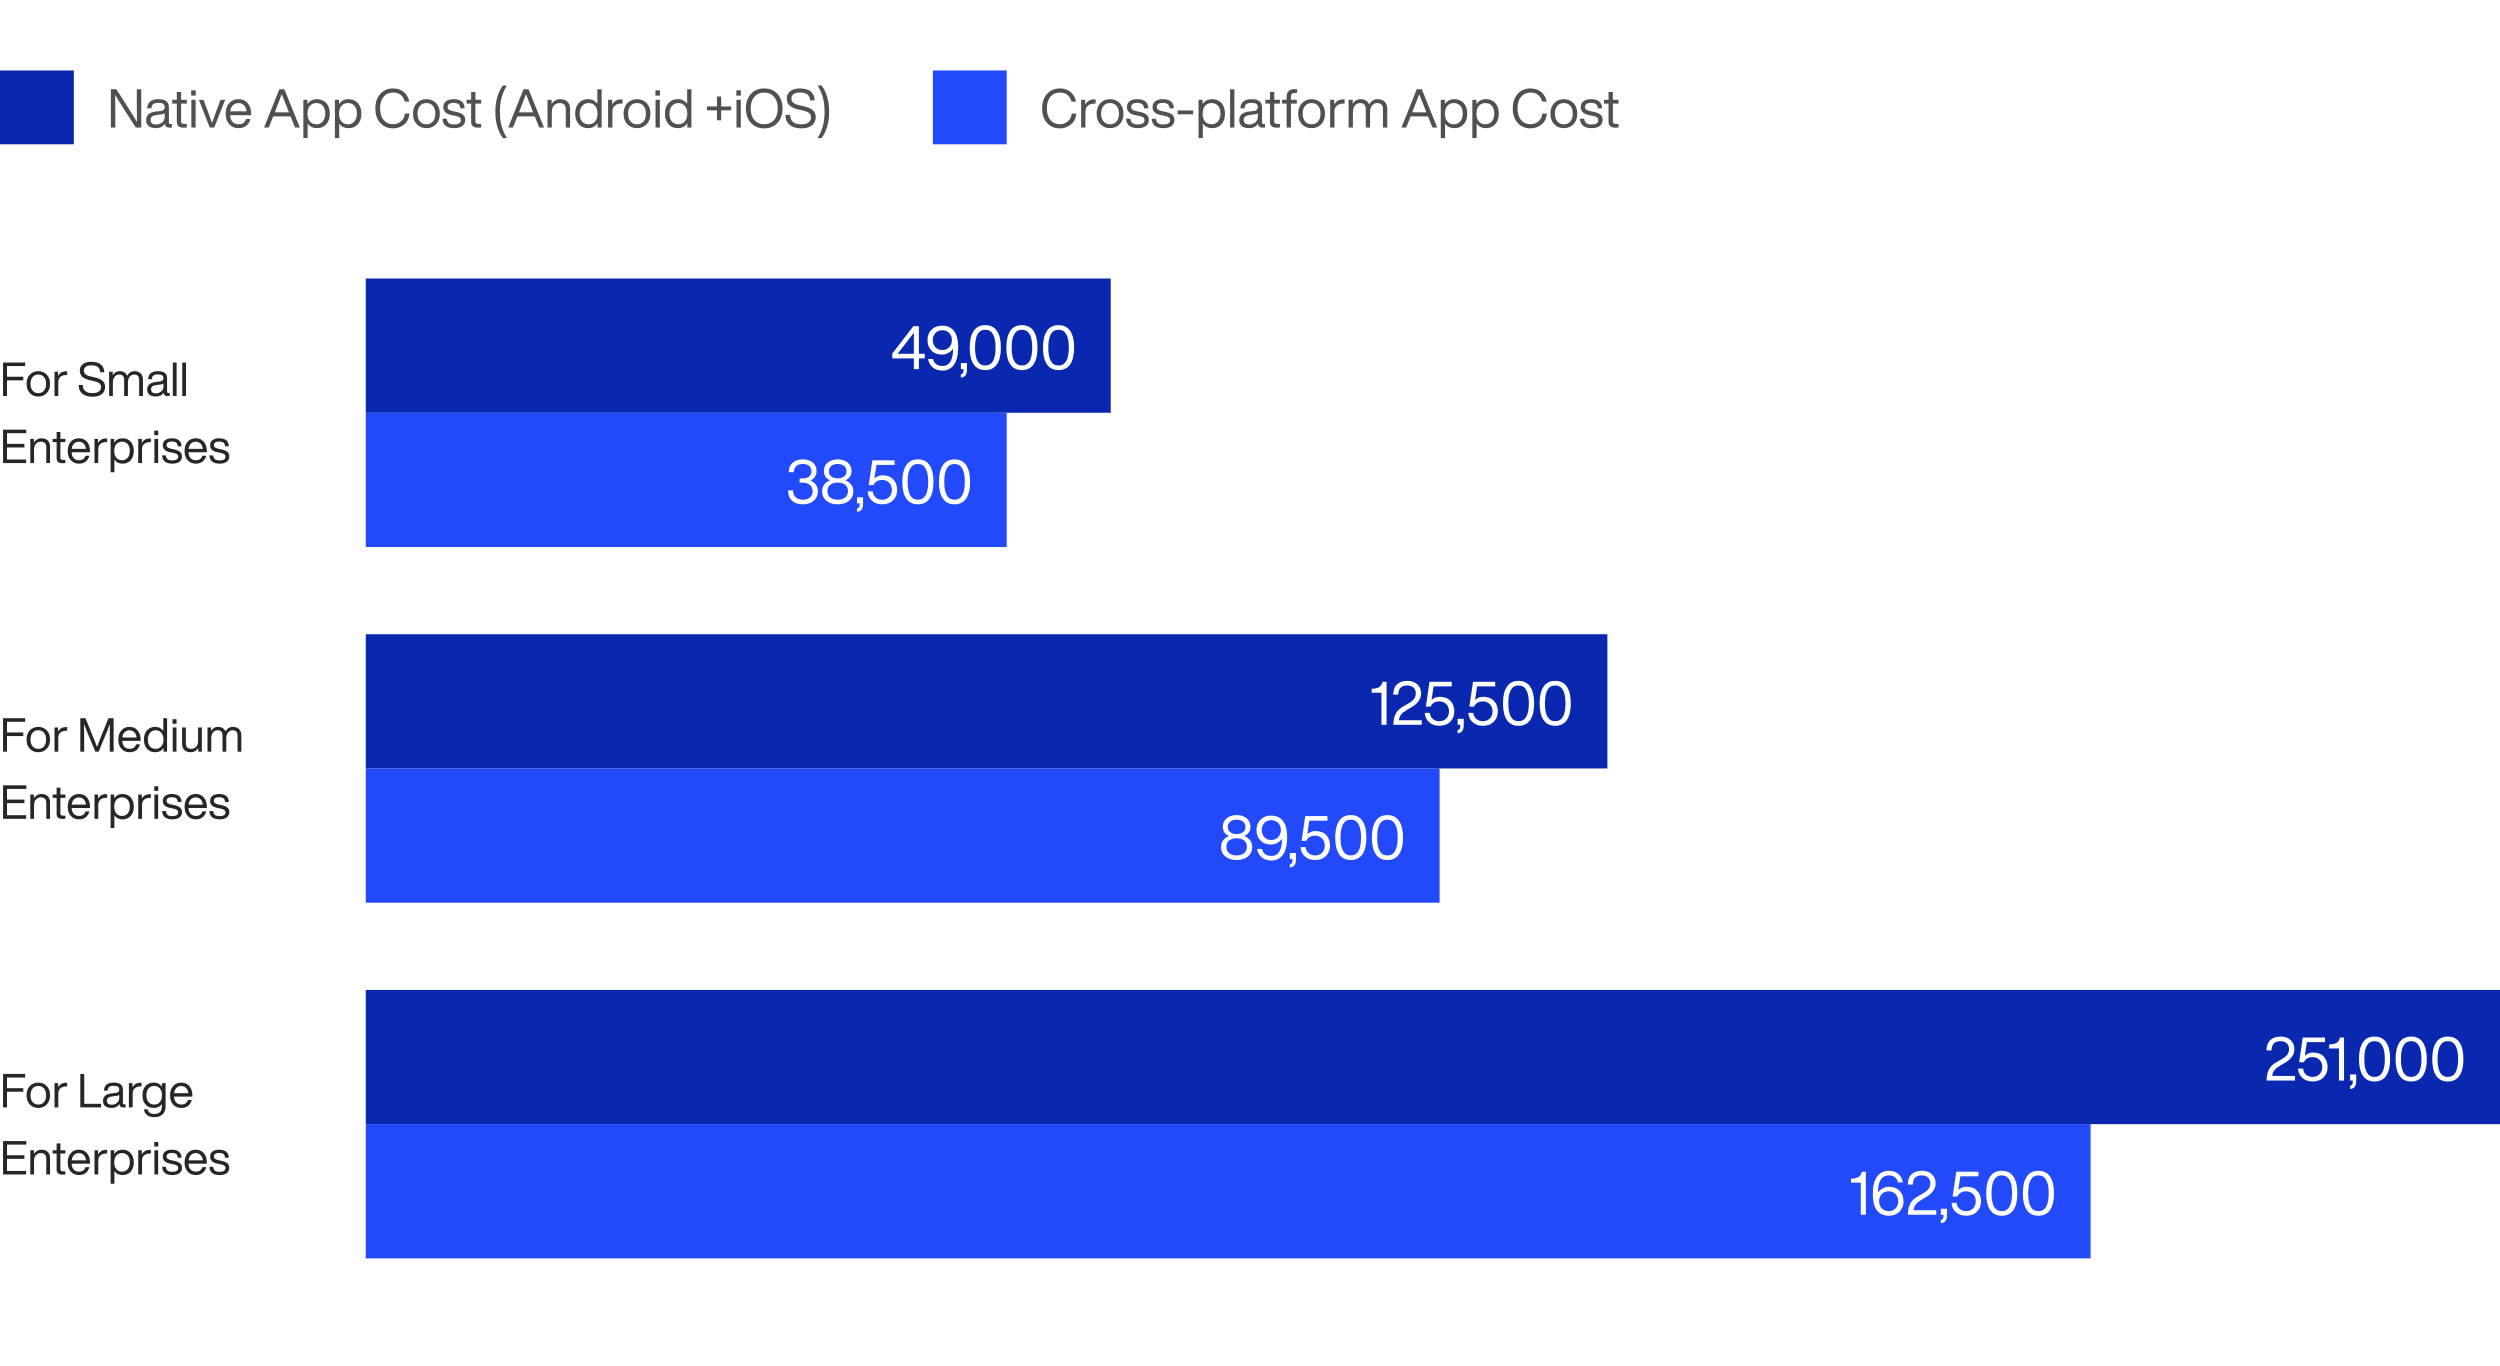 <svg width="745" height="407" viewBox="0 0 745 407" fill="none" xmlns="http://www.w3.org/2000/svg">
<rect width="745" height="407" fill="white"/>
<rect width="191" height="40" transform="translate(109 123)" fill="#224AFA"/>
<path d="M241.591 143.178C242.743 142.53 243.337 141.594 243.337 140.37C243.337 139.29 242.959 138.444 242.203 137.832C241.447 137.22 240.457 136.896 239.233 136.896C237.937 136.896 236.929 137.256 236.173 137.94C235.417 138.624 235.039 139.56 235.039 140.712H236.551C236.587 139.92 236.839 139.308 237.307 138.894C237.775 138.48 238.423 138.264 239.233 138.264C240.025 138.264 240.637 138.462 241.105 138.84C241.573 139.218 241.807 139.74 241.807 140.406C241.807 141.09 241.573 141.63 241.105 142.008C240.637 142.404 239.989 142.584 239.143 142.584H238.279V143.844H239.233C240.133 143.844 240.835 144.078 241.357 144.546C241.879 145.014 242.149 145.626 242.149 146.4C242.149 147.174 241.879 147.786 241.375 148.236C240.871 148.704 240.187 148.92 239.323 148.92C238.387 148.92 237.649 148.686 237.145 148.218C236.623 147.75 236.353 147.048 236.335 146.13H234.841C234.823 147.426 235.201 148.434 235.993 149.172C236.785 149.928 237.883 150.288 239.323 150.288C240.637 150.288 241.699 149.928 242.509 149.208C243.319 148.506 243.733 147.57 243.733 146.4C243.733 144.996 243.013 143.934 241.591 143.178ZM251.909 143.124C253.133 142.584 253.763 141.684 253.763 140.406C253.763 139.326 253.367 138.462 252.593 137.814C251.801 137.202 250.829 136.896 249.641 136.896C248.453 136.896 247.463 137.202 246.689 137.814C245.897 138.462 245.519 139.326 245.519 140.406C245.519 141.684 246.131 142.584 247.373 143.124C246.617 143.412 246.041 143.844 245.627 144.402C245.195 144.96 244.997 145.608 244.997 146.364C244.997 147.57 245.411 148.524 246.275 149.226C247.121 149.946 248.237 150.288 249.641 150.288C251.027 150.288 252.143 149.946 253.007 149.226C253.853 148.524 254.285 147.57 254.285 146.364C254.285 145.608 254.069 144.96 253.655 144.402C253.223 143.844 252.647 143.412 251.909 143.124ZM251.531 138.822C252.017 139.218 252.269 139.74 252.269 140.406C252.269 141.09 252.017 141.612 251.531 141.99C251.045 142.368 250.415 142.548 249.641 142.548C248.849 142.548 248.219 142.368 247.751 141.99C247.247 141.612 247.013 141.09 247.013 140.406C247.013 139.74 247.247 139.218 247.751 138.822C248.219 138.462 248.849 138.264 249.641 138.264C250.415 138.264 251.045 138.462 251.531 138.822ZM247.409 148.236C246.851 147.804 246.581 147.174 246.581 146.364C246.581 145.554 246.851 144.924 247.409 144.474C247.949 144.042 248.705 143.808 249.641 143.808C250.577 143.808 251.315 144.042 251.873 144.474C252.413 144.924 252.701 145.554 252.701 146.364C252.701 147.174 252.413 147.804 251.873 148.236C251.297 148.704 250.559 148.92 249.641 148.92C248.705 148.92 247.967 148.704 247.409 148.236ZM255.373 150H256.165V150.288C256.165 151.062 255.931 151.476 255.499 151.512L255.373 151.53V152.502L255.553 152.484C256.633 152.376 257.191 151.602 257.191 150.162V148.2H255.373V150ZM263.002 141.648C262.066 141.648 261.256 141.972 260.572 142.584L261.184 138.552H266.584V137.184H259.96L258.88 144.564H260.284C260.77 143.538 261.652 143.016 262.912 143.016C263.74 143.016 264.424 143.304 264.964 143.844C265.504 144.384 265.774 145.104 265.774 145.968C265.774 146.85 265.504 147.57 264.964 148.11C264.424 148.65 263.74 148.92 262.912 148.92C262.138 148.92 261.49 148.704 260.968 148.254C260.428 147.822 260.14 147.21 260.068 146.436H258.556C258.628 147.606 259.06 148.542 259.87 149.226C260.662 149.946 261.688 150.288 262.912 150.288C264.244 150.288 265.324 149.892 266.152 149.064C266.944 148.272 267.358 147.228 267.358 145.968C267.358 144.708 266.962 143.664 266.206 142.854C265.432 142.062 264.37 141.648 263.002 141.648ZM277.01 148.56C277.784 147.408 278.18 145.752 278.18 143.592C278.18 141.45 277.784 139.794 277.01 138.624C276.218 137.472 275.066 136.896 273.536 136.896C271.988 136.896 270.818 137.472 270.062 138.624C269.27 139.794 268.892 141.45 268.892 143.592C268.892 145.752 269.27 147.408 270.062 148.56C270.818 149.712 271.988 150.288 273.536 150.288C275.066 150.288 276.218 149.712 277.01 148.56ZM270.476 143.592C270.476 140.046 271.484 138.264 273.536 138.264C275.57 138.264 276.596 140.046 276.596 143.592C276.596 147.156 275.57 148.92 273.536 148.92C271.484 148.92 270.476 147.156 270.476 143.592ZM287.926 148.56C288.7 147.408 289.096 145.752 289.096 143.592C289.096 141.45 288.7 139.794 287.926 138.624C287.134 137.472 285.982 136.896 284.452 136.896C282.904 136.896 281.734 137.472 280.978 138.624C280.186 139.794 279.808 141.45 279.808 143.592C279.808 145.752 280.186 147.408 280.978 148.56C281.734 149.712 282.904 150.288 284.452 150.288C285.982 150.288 287.134 149.712 287.926 148.56ZM281.392 143.592C281.392 140.046 282.4 138.264 284.452 138.264C286.486 138.264 287.512 140.046 287.512 143.592C287.512 147.156 286.486 148.92 284.452 148.92C282.4 148.92 281.392 147.156 281.392 143.592Z" fill="white"/>
<rect width="222" height="40" transform="translate(109 83)" fill="#0928AF"/>
<path d="M273.841 105.428V97.184H272.203L265.903 105.338V106.796H272.329V110H273.841V106.796H275.569V105.428H273.841ZM272.329 105.428H267.487L272.329 99.164V105.428ZM283.624 97.94C282.85 97.346 281.914 97.04 280.798 97.04C279.448 97.04 278.386 97.454 277.594 98.264C276.784 99.074 276.388 100.1 276.388 101.36C276.388 102.62 276.784 103.646 277.576 104.456C278.35 105.284 279.412 105.68 280.762 105.68C281.374 105.68 281.968 105.518 282.58 105.194C283.192 104.87 283.66 104.456 284.02 103.934C283.984 107.354 282.922 109.064 280.852 109.064C280.096 109.064 279.466 108.884 278.98 108.524C278.494 108.164 278.188 107.66 278.044 106.976H276.568C276.748 108.056 277.234 108.902 277.99 109.514C278.746 110.126 279.7 110.432 280.852 110.432C282.346 110.432 283.498 109.838 284.308 108.65C285.118 107.462 285.532 105.806 285.532 103.682C285.532 102.278 285.388 101.126 285.1 100.19C284.812 99.254 284.308 98.516 283.624 97.94ZM278.764 103.484C278.224 102.926 277.972 102.224 277.972 101.36C277.972 100.514 278.224 99.812 278.764 99.236C279.268 98.696 279.952 98.408 280.798 98.408C281.626 98.408 282.31 98.678 282.85 99.218C283.39 99.794 283.66 100.496 283.66 101.36C283.66 102.242 283.39 102.944 282.85 103.484C282.31 104.042 281.626 104.312 280.798 104.312C279.952 104.312 279.268 104.042 278.764 103.484ZM286.337 110H287.129V110.288C287.129 111.062 286.895 111.476 286.463 111.512L286.337 111.53V112.502L286.517 112.484C287.597 112.376 288.155 111.602 288.155 110.162V108.2H286.337V110ZM297.094 108.56C297.868 107.408 298.264 105.752 298.264 103.592C298.264 101.45 297.868 99.794 297.094 98.624C296.302 97.472 295.15 96.896 293.62 96.896C292.072 96.896 290.902 97.472 290.146 98.624C289.354 99.794 288.976 101.45 288.976 103.592C288.976 105.752 289.354 107.408 290.146 108.56C290.902 109.712 292.072 110.288 293.62 110.288C295.15 110.288 296.302 109.712 297.094 108.56ZM290.56 103.592C290.56 100.046 291.568 98.264 293.62 98.264C295.654 98.264 296.68 100.046 296.68 103.592C296.68 107.156 295.654 108.92 293.62 108.92C291.568 108.92 290.56 107.156 290.56 103.592ZM308.01 108.56C308.784 107.408 309.18 105.752 309.18 103.592C309.18 101.45 308.784 99.794 308.01 98.624C307.218 97.472 306.066 96.896 304.536 96.896C302.988 96.896 301.818 97.472 301.062 98.624C300.27 99.794 299.892 101.45 299.892 103.592C299.892 105.752 300.27 107.408 301.062 108.56C301.818 109.712 302.988 110.288 304.536 110.288C306.066 110.288 307.218 109.712 308.01 108.56ZM301.476 103.592C301.476 100.046 302.484 98.264 304.536 98.264C306.57 98.264 307.596 100.046 307.596 103.592C307.596 107.156 306.57 108.92 304.536 108.92C302.484 108.92 301.476 107.156 301.476 103.592ZM318.926 108.56C319.7 107.408 320.096 105.752 320.096 103.592C320.096 101.45 319.7 99.794 318.926 98.624C318.134 97.472 316.982 96.896 315.452 96.896C313.904 96.896 312.734 97.472 311.978 98.624C311.186 99.794 310.808 101.45 310.808 103.592C310.808 105.752 311.186 107.408 311.978 108.56C312.734 109.712 313.904 110.288 315.452 110.288C316.982 110.288 318.134 109.712 318.926 108.56ZM312.392 103.592C312.392 100.046 313.4 98.264 315.452 98.264C317.486 98.264 318.512 100.046 318.512 103.592C318.512 107.156 317.486 108.92 315.452 108.92C313.4 108.92 312.392 107.156 312.392 103.592Z" fill="white"/>
<path d="M7.504 108.032H0.91V118H2.086V113.338H6.944V112.274H2.086V109.096H7.504V108.032ZM13.934 117.132C14.578 116.46 14.914 115.536 14.914 114.388C14.914 113.24 14.578 112.33 13.934 111.644C13.262 110.958 12.422 110.608 11.414 110.608C10.392 110.608 9.552 110.958 8.894 111.644C8.236 112.33 7.914 113.24 7.914 114.388C7.914 115.536 8.236 116.46 8.894 117.132C9.552 117.832 10.392 118.168 11.414 118.168C12.422 118.168 13.262 117.832 13.934 117.132ZM9.72 116.418C9.3 115.942 9.09 115.256 9.09 114.388C9.09 113.52 9.3 112.834 9.72 112.344C10.14 111.868 10.7 111.616 11.414 111.616C12.114 111.616 12.688 111.868 13.108 112.344C13.528 112.834 13.738 113.52 13.738 114.388C13.738 115.256 13.528 115.942 13.108 116.418C12.688 116.922 12.114 117.16 11.414 117.16C10.7 117.16 10.14 116.922 9.72 116.418ZM19.636 110.664C18.572 110.664 17.788 111.126 17.312 112.05V110.776H16.248V118H17.368V113.884C17.368 113.212 17.564 112.68 17.984 112.316C18.404 111.952 18.978 111.756 19.734 111.756H20.014V110.678C19.944 110.678 19.818 110.664 19.636 110.664ZM27.587 118.224C28.749 118.224 29.659 117.972 30.331 117.44C30.989 116.922 31.325 116.208 31.325 115.298C31.325 114.556 31.073 113.954 30.597 113.506C30.107 113.058 29.309 112.708 28.217 112.456L27.335 112.26C26.411 112.064 25.795 111.826 25.487 111.546C25.151 111.28 24.997 110.902 24.997 110.412C24.997 109.936 25.179 109.558 25.557 109.278C25.935 109.012 26.481 108.872 27.181 108.872C28.105 108.872 28.763 109.04 29.169 109.376C29.575 109.712 29.813 110.23 29.869 110.93H31.073C31.059 110.51 30.989 110.118 30.849 109.754C30.709 109.404 30.499 109.082 30.219 108.774C29.925 108.466 29.519 108.228 29.001 108.06C28.483 107.892 27.881 107.808 27.181 107.808C26.145 107.808 25.319 108.046 24.703 108.522C24.087 108.998 23.779 109.628 23.779 110.412C23.779 111.224 24.031 111.84 24.535 112.288C25.039 112.736 25.795 113.072 26.803 113.296L27.685 113.492C28.581 113.688 29.197 113.926 29.561 114.192C29.925 114.458 30.107 114.822 30.107 115.298C30.107 115.914 29.883 116.376 29.449 116.684C29.015 117.006 28.399 117.16 27.587 117.16C25.655 117.16 24.689 116.348 24.661 114.71H23.443C23.443 115.886 23.821 116.754 24.549 117.342C25.277 117.93 26.285 118.224 27.587 118.224ZM40.12 110.608C39.14 110.608 38.398 111.07 37.894 111.966C37.488 111.07 36.746 110.608 35.668 110.608C34.744 110.608 34.058 111.028 33.582 111.84V110.776H32.518V118H33.638V114.052C33.638 113.282 33.806 112.68 34.17 112.26C34.52 111.84 34.954 111.616 35.486 111.616C36.494 111.616 36.998 112.148 36.998 113.212V118H38.118V114.052C38.118 113.282 38.286 112.68 38.636 112.26C38.986 111.84 39.434 111.616 39.966 111.616C40.974 111.616 41.478 112.148 41.478 113.212V118H42.598V113.1C42.598 112.344 42.374 111.742 41.94 111.294C41.506 110.846 40.904 110.608 40.12 110.608ZM50.184 117.09C49.917 117.09 49.791 116.978 49.791 116.74V112.708C49.791 111.308 48.882 110.608 47.075 110.608C45.2 110.608 44.219 111.406 44.136 113.002H45.255C45.283 112.47 45.438 112.106 45.718 111.896C45.998 111.686 46.446 111.574 47.075 111.574C47.663 111.574 48.069 111.672 48.322 111.84C48.574 112.022 48.7 112.316 48.7 112.708C48.7 113.296 48.322 113.618 47.566 113.702L46.529 113.814C44.737 114.01 43.855 114.752 43.855 116.054C43.855 116.726 44.08 117.258 44.528 117.622C44.975 117.986 45.605 118.168 46.404 118.168C47.468 118.168 48.252 117.79 48.755 117.006C48.812 117.706 49.218 118.042 49.974 118.042C50.197 118.042 50.394 118.028 50.59 118V117.09H50.184ZM46.459 117.216C45.983 117.216 45.62 117.118 45.382 116.908C45.13 116.698 45.017 116.404 45.017 116.026C45.017 115.648 45.144 115.354 45.395 115.144C45.648 114.948 46.081 114.808 46.697 114.724L47.748 114.598C48.167 114.556 48.489 114.458 48.7 114.29V115.144C48.7 115.816 48.475 116.32 48.028 116.67C47.58 117.034 47.047 117.216 46.459 117.216ZM52.628 118V108.032H51.508V118H52.628ZM55.431 118V108.032H54.311V118H55.431ZM7.84 128.032H0.91V138H7.784V136.936H2.086V133.338H7.28V132.274H2.086V129.096H7.84V128.032ZM12.361 130.608C11.396 130.608 10.639 131.028 10.094 131.854V130.776H9.029V138H10.149V133.912C10.149 133.17 10.345 132.596 10.752 132.204C11.143 131.812 11.605 131.616 12.137 131.616C13.229 131.616 13.79 132.162 13.79 133.226V138H14.909V133.114C14.909 132.33 14.685 131.714 14.238 131.266C13.79 130.832 13.159 130.608 12.361 130.608ZM19.481 130.776H17.997V128.732H16.877V130.776H15.687V131.756H16.877V136.544C16.877 137.552 17.479 138.042 18.683 138.042C18.907 138.042 19.173 138.028 19.481 138V137.062H18.823C18.263 137.062 17.997 136.866 17.997 136.446V131.756H19.481V130.776ZM26.828 134.388C26.828 133.31 26.534 132.414 25.945 131.686C25.358 130.972 24.546 130.608 23.509 130.608C22.502 130.608 21.703 130.958 21.102 131.644C20.485 132.344 20.177 133.254 20.177 134.388C20.177 135.55 20.485 136.474 21.116 137.146C21.732 137.832 22.529 138.168 23.538 138.168C24.349 138.168 25.021 137.958 25.553 137.538C26.085 137.118 26.45 136.53 26.645 135.802H25.483C25.203 136.698 24.559 137.146 23.566 137.146C22.893 137.146 22.375 136.95 21.997 136.558C21.605 136.166 21.395 135.564 21.34 134.78H26.828V134.388ZM23.509 131.63C24.111 131.63 24.602 131.84 24.98 132.232C25.343 132.624 25.567 133.142 25.623 133.772H21.367C21.451 133.086 21.689 132.554 22.067 132.19C22.431 131.826 22.922 131.63 23.509 131.63ZM31.544 130.664C30.48 130.664 29.696 131.126 29.22 132.05V130.776H28.156V138H29.276V133.884C29.276 133.212 29.472 132.68 29.892 132.316C30.312 131.952 30.886 131.756 31.642 131.756H31.922V130.678C31.852 130.678 31.726 130.664 31.544 130.664ZM36.511 130.608C35.433 130.608 34.607 131.042 34.033 131.896V130.776H32.969V140.744H34.089V136.964C34.663 137.776 35.475 138.168 36.511 138.168C37.519 138.168 38.345 137.832 38.961 137.132C39.563 136.446 39.871 135.536 39.871 134.388C39.871 133.24 39.563 132.33 38.961 131.63C38.345 130.958 37.519 130.608 36.511 130.608ZM36.371 137.16C35.657 137.16 35.097 136.922 34.677 136.418C34.257 135.942 34.047 135.256 34.047 134.388C34.047 133.52 34.257 132.834 34.677 132.344C35.097 131.868 35.657 131.616 36.371 131.616C37.085 131.616 37.645 131.868 38.065 132.344C38.485 132.82 38.695 133.492 38.695 134.332C38.695 135.2 38.471 135.9 38.051 136.404C37.631 136.908 37.071 137.16 36.371 137.16ZM44.587 130.664C43.523 130.664 42.739 131.126 42.263 132.05V130.776H41.199V138H42.319V133.884C42.319 133.212 42.515 132.68 42.935 132.316C43.355 131.952 43.929 131.756 44.685 131.756H44.965V130.678C44.895 130.678 44.769 130.664 44.587 130.664ZM47.16 129.684V128.312H45.97V129.684H47.16ZM47.132 138V130.776H46.012V138H47.132ZM51.363 138.168C52.259 138.168 52.959 137.986 53.463 137.608C53.967 137.23 54.233 136.698 54.233 136.012C54.233 135.424 54.037 134.976 53.645 134.64C53.253 134.318 52.623 134.066 51.741 133.884L51.097 133.758C50.565 133.646 50.201 133.52 49.977 133.352C49.753 133.198 49.641 132.96 49.641 132.638C49.641 132.302 49.767 132.05 50.033 131.854C50.285 131.672 50.663 131.574 51.153 131.574C51.755 131.574 52.203 131.686 52.497 131.896C52.777 132.12 52.945 132.484 52.973 133.002H54.093C54.037 131.406 53.057 130.608 51.153 130.608C50.341 130.608 49.697 130.804 49.221 131.168C48.745 131.532 48.521 132.036 48.521 132.652C48.521 133.8 49.263 134.5 50.775 134.78L51.447 134.906C52.063 135.032 52.497 135.172 52.735 135.34C52.973 135.508 53.099 135.76 53.099 136.082C53.099 136.838 52.511 137.202 51.363 137.202C50.719 137.202 50.257 137.09 49.963 136.866C49.669 136.642 49.487 136.25 49.431 135.704H48.297C48.409 137.356 49.431 138.168 51.363 138.168ZM61.65 134.388C61.65 133.31 61.356 132.414 60.768 131.686C60.18 130.972 59.368 130.608 58.332 130.608C57.324 130.608 56.526 130.958 55.924 131.644C55.308 132.344 55 133.254 55 134.388C55 135.55 55.308 136.474 55.938 137.146C56.554 137.832 57.352 138.168 58.36 138.168C59.172 138.168 59.844 137.958 60.376 137.538C60.908 137.118 61.272 136.53 61.468 135.802H60.306C60.026 136.698 59.382 137.146 58.388 137.146C57.716 137.146 57.198 136.95 56.82 136.558C56.428 136.166 56.218 135.564 56.162 134.78H61.65V134.388ZM58.332 131.63C58.934 131.63 59.424 131.84 59.802 132.232C60.166 132.624 60.39 133.142 60.446 133.772H56.19C56.274 133.086 56.512 132.554 56.89 132.19C57.254 131.826 57.744 131.63 58.332 131.63ZM65.458 138.168C66.354 138.168 67.054 137.986 67.558 137.608C68.062 137.23 68.328 136.698 68.328 136.012C68.328 135.424 68.132 134.976 67.74 134.64C67.348 134.318 66.718 134.066 65.836 133.884L65.192 133.758C64.66 133.646 64.296 133.52 64.072 133.352C63.848 133.198 63.736 132.96 63.736 132.638C63.736 132.302 63.862 132.05 64.128 131.854C64.38 131.672 64.758 131.574 65.248 131.574C65.85 131.574 66.298 131.686 66.592 131.896C66.872 132.12 67.04 132.484 67.068 133.002H68.188C68.132 131.406 67.152 130.608 65.248 130.608C64.436 130.608 63.792 130.804 63.316 131.168C62.84 131.532 62.616 132.036 62.616 132.652C62.616 133.8 63.358 134.5 64.87 134.78L65.542 134.906C66.158 135.032 66.592 135.172 66.83 135.34C67.068 135.508 67.194 135.76 67.194 136.082C67.194 136.838 66.606 137.202 65.458 137.202C64.814 137.202 64.352 137.09 64.058 136.866C63.764 136.642 63.582 136.25 63.526 135.704H62.392C62.504 137.356 63.526 138.168 65.458 138.168Z" fill="#262626"/>
<rect width="320" height="40" transform="translate(109 229)" fill="#224AFA"/>
<path d="M370.784 249.124C372.008 248.584 372.638 247.684 372.638 246.406C372.638 245.326 372.242 244.462 371.468 243.814C370.676 243.202 369.704 242.896 368.516 242.896C367.328 242.896 366.338 243.202 365.564 243.814C364.772 244.462 364.394 245.326 364.394 246.406C364.394 247.684 365.006 248.584 366.248 249.124C365.492 249.412 364.916 249.844 364.502 250.402C364.07 250.96 363.872 251.608 363.872 252.364C363.872 253.57 364.286 254.524 365.15 255.226C365.996 255.946 367.112 256.288 368.516 256.288C369.902 256.288 371.018 255.946 371.882 255.226C372.728 254.524 373.16 253.57 373.16 252.364C373.16 251.608 372.944 250.96 372.53 250.402C372.098 249.844 371.522 249.412 370.784 249.124ZM370.406 244.822C370.892 245.218 371.144 245.74 371.144 246.406C371.144 247.09 370.892 247.612 370.406 247.99C369.92 248.368 369.29 248.548 368.516 248.548C367.724 248.548 367.094 248.368 366.626 247.99C366.122 247.612 365.888 247.09 365.888 246.406C365.888 245.74 366.122 245.218 366.626 244.822C367.094 244.462 367.724 244.264 368.516 244.264C369.29 244.264 369.92 244.462 370.406 244.822ZM366.284 254.236C365.726 253.804 365.456 253.174 365.456 252.364C365.456 251.554 365.726 250.924 366.284 250.474C366.824 250.042 367.58 249.808 368.516 249.808C369.452 249.808 370.19 250.042 370.748 250.474C371.288 250.924 371.576 251.554 371.576 252.364C371.576 253.174 371.288 253.804 370.748 254.236C370.172 254.704 369.434 254.92 368.516 254.92C367.58 254.92 366.842 254.704 366.284 254.236ZM381.659 243.94C380.885 243.346 379.949 243.04 378.833 243.04C377.483 243.04 376.421 243.454 375.629 244.264C374.819 245.074 374.423 246.1 374.423 247.36C374.423 248.62 374.819 249.646 375.611 250.456C376.385 251.284 377.447 251.68 378.797 251.68C379.409 251.68 380.003 251.518 380.615 251.194C381.227 250.87 381.695 250.456 382.055 249.934C382.019 253.354 380.957 255.064 378.887 255.064C378.131 255.064 377.501 254.884 377.015 254.524C376.529 254.164 376.223 253.66 376.079 252.976H374.603C374.783 254.056 375.269 254.902 376.025 255.514C376.781 256.126 377.735 256.432 378.887 256.432C380.381 256.432 381.533 255.838 382.343 254.65C383.153 253.462 383.567 251.806 383.567 249.682C383.567 248.278 383.423 247.126 383.135 246.19C382.847 245.254 382.343 244.516 381.659 243.94ZM376.799 249.484C376.259 248.926 376.007 248.224 376.007 247.36C376.007 246.514 376.259 245.812 376.799 245.236C377.303 244.696 377.987 244.408 378.833 244.408C379.661 244.408 380.345 244.678 380.885 245.218C381.425 245.794 381.695 246.496 381.695 247.36C381.695 248.242 381.425 248.944 380.885 249.484C380.345 250.042 379.661 250.312 378.833 250.312C377.987 250.312 377.303 250.042 376.799 249.484ZM384.373 256H385.165V256.288C385.165 257.062 384.931 257.476 384.499 257.512L384.373 257.53V258.502L384.553 258.484C385.633 258.376 386.191 257.602 386.191 256.162V254.2H384.373V256ZM392.002 247.648C391.066 247.648 390.256 247.972 389.572 248.584L390.184 244.552H395.584V243.184H388.96L387.88 250.564H389.284C389.77 249.538 390.652 249.016 391.912 249.016C392.74 249.016 393.424 249.304 393.964 249.844C394.504 250.384 394.774 251.104 394.774 251.968C394.774 252.85 394.504 253.57 393.964 254.11C393.424 254.65 392.74 254.92 391.912 254.92C391.138 254.92 390.49 254.704 389.968 254.254C389.428 253.822 389.14 253.21 389.068 252.436H387.556C387.628 253.606 388.06 254.542 388.87 255.226C389.662 255.946 390.688 256.288 391.912 256.288C393.244 256.288 394.324 255.892 395.152 255.064C395.944 254.272 396.358 253.228 396.358 251.968C396.358 250.708 395.962 249.664 395.206 248.854C394.432 248.062 393.37 247.648 392.002 247.648ZM406.01 254.56C406.784 253.408 407.18 251.752 407.18 249.592C407.18 247.45 406.784 245.794 406.01 244.624C405.218 243.472 404.066 242.896 402.536 242.896C400.988 242.896 399.818 243.472 399.062 244.624C398.27 245.794 397.892 247.45 397.892 249.592C397.892 251.752 398.27 253.408 399.062 254.56C399.818 255.712 400.988 256.288 402.536 256.288C404.066 256.288 405.218 255.712 406.01 254.56ZM399.476 249.592C399.476 246.046 400.484 244.264 402.536 244.264C404.57 244.264 405.596 246.046 405.596 249.592C405.596 253.156 404.57 254.92 402.536 254.92C400.484 254.92 399.476 253.156 399.476 249.592ZM416.926 254.56C417.7 253.408 418.096 251.752 418.096 249.592C418.096 247.45 417.7 245.794 416.926 244.624C416.134 243.472 414.982 242.896 413.452 242.896C411.904 242.896 410.734 243.472 409.978 244.624C409.186 245.794 408.808 247.45 408.808 249.592C408.808 251.752 409.186 253.408 409.978 254.56C410.734 255.712 411.904 256.288 413.452 256.288C414.982 256.288 416.134 255.712 416.926 254.56ZM410.392 249.592C410.392 246.046 411.4 244.264 413.452 244.264C415.486 244.264 416.512 246.046 416.512 249.592C416.512 253.156 415.486 254.92 413.452 254.92C411.4 254.92 410.392 253.156 410.392 249.592Z" fill="white"/>
<rect width="370" height="40" transform="translate(109 189)" fill="#0928AF"/>
<path d="M411.966 203.184C411.822 203.904 411.516 204.408 411.084 204.696C410.634 205.002 409.95 205.182 409.05 205.236L408.762 205.254V206.442H411.678V216H413.19V203.184H411.966ZM416.905 214.632C416.941 213.984 417.139 213.426 417.499 212.976C417.841 212.526 418.417 212.058 419.209 211.572L420.577 210.78C422.521 209.664 423.493 208.26 423.493 206.604C423.493 205.524 423.115 204.642 422.359 203.922C421.603 203.238 420.613 202.896 419.407 202.896C418.075 202.896 417.031 203.256 416.293 203.976C415.537 204.696 415.177 205.722 415.195 207.018H416.689C416.689 205.182 417.571 204.264 419.371 204.264C420.163 204.264 420.775 204.48 421.225 204.912C421.675 205.344 421.909 205.902 421.909 206.604C421.909 207.252 421.729 207.81 421.387 208.26C421.045 208.728 420.469 209.196 419.659 209.664L418.039 210.6C417.067 211.176 416.365 211.824 415.969 212.58C415.555 213.336 415.321 214.254 415.249 215.298L415.213 216H423.673V214.632H416.905ZM429.03 207.648C428.094 207.648 427.284 207.972 426.6 208.584L427.212 204.552H432.612V203.184H425.988L424.908 210.564H426.312C426.798 209.538 427.68 209.016 428.94 209.016C429.768 209.016 430.452 209.304 430.992 209.844C431.532 210.384 431.802 211.104 431.802 211.968C431.802 212.85 431.532 213.57 430.992 214.11C430.452 214.65 429.768 214.92 428.94 214.92C428.166 214.92 427.518 214.704 426.996 214.254C426.456 213.822 426.168 213.21 426.096 212.436H424.584C424.656 213.606 425.088 214.542 425.898 215.226C426.69 215.946 427.716 216.288 428.94 216.288C430.272 216.288 431.352 215.892 432.18 215.064C432.972 214.272 433.386 213.228 433.386 211.968C433.386 210.708 432.99 209.664 432.234 208.854C431.46 208.062 430.398 207.648 429.03 207.648ZM434.373 216H435.165V216.288C435.165 217.062 434.931 217.476 434.499 217.512L434.373 217.53V218.502L434.553 218.484C435.633 218.376 436.191 217.602 436.191 216.162V214.2H434.373V216ZM442.002 207.648C441.066 207.648 440.256 207.972 439.572 208.584L440.184 204.552H445.584V203.184H438.96L437.88 210.564H439.284C439.77 209.538 440.652 209.016 441.912 209.016C442.74 209.016 443.424 209.304 443.964 209.844C444.504 210.384 444.774 211.104 444.774 211.968C444.774 212.85 444.504 213.57 443.964 214.11C443.424 214.65 442.74 214.92 441.912 214.92C441.138 214.92 440.49 214.704 439.968 214.254C439.428 213.822 439.14 213.21 439.068 212.436H437.556C437.628 213.606 438.06 214.542 438.87 215.226C439.662 215.946 440.688 216.288 441.912 216.288C443.244 216.288 444.324 215.892 445.152 215.064C445.944 214.272 446.358 213.228 446.358 211.968C446.358 210.708 445.962 209.664 445.206 208.854C444.432 208.062 443.37 207.648 442.002 207.648ZM456.01 214.56C456.784 213.408 457.18 211.752 457.18 209.592C457.18 207.45 456.784 205.794 456.01 204.624C455.218 203.472 454.066 202.896 452.536 202.896C450.988 202.896 449.818 203.472 449.062 204.624C448.27 205.794 447.892 207.45 447.892 209.592C447.892 211.752 448.27 213.408 449.062 214.56C449.818 215.712 450.988 216.288 452.536 216.288C454.066 216.288 455.218 215.712 456.01 214.56ZM449.476 209.592C449.476 206.046 450.484 204.264 452.536 204.264C454.57 204.264 455.596 206.046 455.596 209.592C455.596 213.156 454.57 214.92 452.536 214.92C450.484 214.92 449.476 213.156 449.476 209.592ZM466.926 214.56C467.7 213.408 468.096 211.752 468.096 209.592C468.096 207.45 467.7 205.794 466.926 204.624C466.134 203.472 464.982 202.896 463.452 202.896C461.904 202.896 460.734 203.472 459.978 204.624C459.186 205.794 458.808 207.45 458.808 209.592C458.808 211.752 459.186 213.408 459.978 214.56C460.734 215.712 461.904 216.288 463.452 216.288C464.982 216.288 466.134 215.712 466.926 214.56ZM460.392 209.592C460.392 206.046 461.4 204.264 463.452 204.264C465.486 204.264 466.512 206.046 466.512 209.592C466.512 213.156 465.486 214.92 463.452 214.92C461.4 214.92 460.392 213.156 460.392 209.592Z" fill="white"/>
<path d="M7.504 214.032H0.91V224H2.086V219.338H6.944V218.274H2.086V215.096H7.504V214.032ZM13.934 223.132C14.578 222.46 14.914 221.536 14.914 220.388C14.914 219.24 14.578 218.33 13.934 217.644C13.262 216.958 12.422 216.608 11.414 216.608C10.392 216.608 9.552 216.958 8.894 217.644C8.236 218.33 7.914 219.24 7.914 220.388C7.914 221.536 8.236 222.46 8.894 223.132C9.552 223.832 10.392 224.168 11.414 224.168C12.422 224.168 13.262 223.832 13.934 223.132ZM9.72 222.418C9.3 221.942 9.09 221.256 9.09 220.388C9.09 219.52 9.3 218.834 9.72 218.344C10.14 217.868 10.7 217.616 11.414 217.616C12.114 217.616 12.688 217.868 13.108 218.344C13.528 218.834 13.738 219.52 13.738 220.388C13.738 221.256 13.528 221.942 13.108 222.418C12.688 222.922 12.114 223.16 11.414 223.16C10.7 223.16 10.14 222.922 9.72 222.418ZM19.636 216.664C18.572 216.664 17.788 217.126 17.312 218.05V216.776H16.248V224H17.368V219.884C17.368 219.212 17.564 218.68 17.984 218.316C18.404 217.952 18.978 217.756 19.734 217.756H20.014V216.678C19.944 216.678 19.818 216.664 19.636 216.664ZM30.093 219.534C29.869 220.052 29.477 221.06 28.917 222.572C28.497 221.508 28.119 220.556 27.783 219.702L25.473 214.032H23.933V224H25.081V220.808C25.081 218.708 25.067 217.014 25.039 215.726C25.263 216.342 25.557 217.098 25.921 217.994L28.399 224H29.407L31.871 217.994C32.235 217.098 32.529 216.342 32.753 215.726C32.725 217.014 32.711 218.708 32.711 220.808V224H33.859V214.032H32.319L30.093 219.534ZM41.908 220.388C41.908 219.31 41.614 218.414 41.026 217.686C40.438 216.972 39.626 216.608 38.59 216.608C37.582 216.608 36.784 216.958 36.182 217.644C35.566 218.344 35.258 219.254 35.258 220.388C35.258 221.55 35.566 222.474 36.196 223.146C36.812 223.832 37.61 224.168 38.618 224.168C39.43 224.168 40.102 223.958 40.634 223.538C41.166 223.118 41.53 222.53 41.726 221.802H40.564C40.284 222.698 39.64 223.146 38.646 223.146C37.974 223.146 37.456 222.95 37.078 222.558C36.686 222.166 36.476 221.564 36.42 220.78H41.908V220.388ZM38.59 217.63C39.192 217.63 39.682 217.84 40.06 218.232C40.424 218.624 40.648 219.142 40.704 219.772H36.448C36.532 219.086 36.77 218.554 37.148 218.19C37.512 217.826 38.002 217.63 38.59 217.63ZM48.669 217.812C48.081 217.014 47.282 216.608 46.246 216.608C45.211 216.608 44.398 216.958 43.81 217.63C43.194 218.316 42.886 219.24 42.886 220.388C42.886 221.536 43.194 222.446 43.81 223.132C44.413 223.832 45.224 224.168 46.246 224.168C47.31 224.168 48.136 223.748 48.724 222.88V224H49.788V214.032H48.669V217.812ZM44.693 222.446C44.273 221.97 44.062 221.312 44.062 220.444C44.062 219.576 44.273 218.89 44.693 218.386C45.112 217.882 45.687 217.616 46.386 217.616C47.087 217.616 47.66 217.868 48.081 218.358C48.501 218.862 48.711 219.534 48.711 220.388C48.711 221.256 48.501 221.942 48.081 222.418C47.66 222.922 47.087 223.16 46.386 223.16C45.672 223.16 45.112 222.922 44.693 222.446ZM52.615 215.684V214.312H51.425V215.684H52.615ZM52.587 224V216.776H51.467V224H52.587ZM59.03 220.864C59.03 221.62 58.82 222.18 58.428 222.572C58.022 222.964 57.56 223.16 57.042 223.16C55.936 223.16 55.39 222.628 55.39 221.55V216.776H54.27V221.662C54.27 222.46 54.494 223.076 54.942 223.51C55.39 223.958 56.006 224.168 56.818 224.168C57.77 224.168 58.526 223.762 59.086 222.922V224H60.15V216.776H59.03V220.864ZM69.432 216.608C68.452 216.608 67.71 217.07 67.206 217.966C66.8 217.07 66.058 216.608 64.98 216.608C64.056 216.608 63.37 217.028 62.894 217.84V216.776H61.83V224H62.95V220.052C62.95 219.282 63.118 218.68 63.482 218.26C63.832 217.84 64.266 217.616 64.798 217.616C65.806 217.616 66.31 218.148 66.31 219.212V224H67.43V220.052C67.43 219.282 67.598 218.68 67.948 218.26C68.298 217.84 68.746 217.616 69.278 217.616C70.286 217.616 70.79 218.148 70.79 219.212V224H71.91V219.1C71.91 218.344 71.686 217.742 71.252 217.294C70.818 216.846 70.216 216.608 69.432 216.608ZM7.84 234.032H0.91V244H7.784V242.936H2.086V239.338H7.28V238.274H2.086V235.096H7.84V234.032ZM12.361 236.608C11.396 236.608 10.639 237.028 10.094 237.854V236.776H9.029V244H10.149V239.912C10.149 239.17 10.345 238.596 10.752 238.204C11.143 237.812 11.605 237.616 12.137 237.616C13.229 237.616 13.79 238.162 13.79 239.226V244H14.909V239.114C14.909 238.33 14.685 237.714 14.238 237.266C13.79 236.832 13.159 236.608 12.361 236.608ZM19.481 236.776H17.997V234.732H16.877V236.776H15.687V237.756H16.877V242.544C16.877 243.552 17.479 244.042 18.683 244.042C18.907 244.042 19.173 244.028 19.481 244V243.062H18.823C18.263 243.062 17.997 242.866 17.997 242.446V237.756H19.481V236.776ZM26.828 240.388C26.828 239.31 26.534 238.414 25.945 237.686C25.358 236.972 24.546 236.608 23.509 236.608C22.502 236.608 21.703 236.958 21.102 237.644C20.485 238.344 20.177 239.254 20.177 240.388C20.177 241.55 20.485 242.474 21.116 243.146C21.732 243.832 22.529 244.168 23.538 244.168C24.349 244.168 25.021 243.958 25.553 243.538C26.085 243.118 26.45 242.53 26.645 241.802H25.483C25.203 242.698 24.559 243.146 23.566 243.146C22.893 243.146 22.375 242.95 21.997 242.558C21.605 242.166 21.395 241.564 21.34 240.78H26.828V240.388ZM23.509 237.63C24.111 237.63 24.602 237.84 24.98 238.232C25.343 238.624 25.567 239.142 25.623 239.772H21.367C21.451 239.086 21.689 238.554 22.067 238.19C22.431 237.826 22.922 237.63 23.509 237.63ZM31.544 236.664C30.48 236.664 29.696 237.126 29.22 238.05V236.776H28.156V244H29.276V239.884C29.276 239.212 29.472 238.68 29.892 238.316C30.312 237.952 30.886 237.756 31.642 237.756H31.922V236.678C31.852 236.678 31.726 236.664 31.544 236.664ZM36.511 236.608C35.433 236.608 34.607 237.042 34.033 237.896V236.776H32.969V246.744H34.089V242.964C34.663 243.776 35.475 244.168 36.511 244.168C37.519 244.168 38.345 243.832 38.961 243.132C39.563 242.446 39.871 241.536 39.871 240.388C39.871 239.24 39.563 238.33 38.961 237.63C38.345 236.958 37.519 236.608 36.511 236.608ZM36.371 243.16C35.657 243.16 35.097 242.922 34.677 242.418C34.257 241.942 34.047 241.256 34.047 240.388C34.047 239.52 34.257 238.834 34.677 238.344C35.097 237.868 35.657 237.616 36.371 237.616C37.085 237.616 37.645 237.868 38.065 238.344C38.485 238.82 38.695 239.492 38.695 240.332C38.695 241.2 38.471 241.9 38.051 242.404C37.631 242.908 37.071 243.16 36.371 243.16ZM44.587 236.664C43.523 236.664 42.739 237.126 42.263 238.05V236.776H41.199V244H42.319V239.884C42.319 239.212 42.515 238.68 42.935 238.316C43.355 237.952 43.929 237.756 44.685 237.756H44.965V236.678C44.895 236.678 44.769 236.664 44.587 236.664ZM47.16 235.684V234.312H45.97V235.684H47.16ZM47.132 244V236.776H46.012V244H47.132ZM51.363 244.168C52.259 244.168 52.959 243.986 53.463 243.608C53.967 243.23 54.233 242.698 54.233 242.012C54.233 241.424 54.037 240.976 53.645 240.64C53.253 240.318 52.623 240.066 51.741 239.884L51.097 239.758C50.565 239.646 50.201 239.52 49.977 239.352C49.753 239.198 49.641 238.96 49.641 238.638C49.641 238.302 49.767 238.05 50.033 237.854C50.285 237.672 50.663 237.574 51.153 237.574C51.755 237.574 52.203 237.686 52.497 237.896C52.777 238.12 52.945 238.484 52.973 239.002H54.093C54.037 237.406 53.057 236.608 51.153 236.608C50.341 236.608 49.697 236.804 49.221 237.168C48.745 237.532 48.521 238.036 48.521 238.652C48.521 239.8 49.263 240.5 50.775 240.78L51.447 240.906C52.063 241.032 52.497 241.172 52.735 241.34C52.973 241.508 53.099 241.76 53.099 242.082C53.099 242.838 52.511 243.202 51.363 243.202C50.719 243.202 50.257 243.09 49.963 242.866C49.669 242.642 49.487 242.25 49.431 241.704H48.297C48.409 243.356 49.431 244.168 51.363 244.168ZM61.65 240.388C61.65 239.31 61.356 238.414 60.768 237.686C60.18 236.972 59.368 236.608 58.332 236.608C57.324 236.608 56.526 236.958 55.924 237.644C55.308 238.344 55 239.254 55 240.388C55 241.55 55.308 242.474 55.938 243.146C56.554 243.832 57.352 244.168 58.36 244.168C59.172 244.168 59.844 243.958 60.376 243.538C60.908 243.118 61.272 242.53 61.468 241.802H60.306C60.026 242.698 59.382 243.146 58.388 243.146C57.716 243.146 57.198 242.95 56.82 242.558C56.428 242.166 56.218 241.564 56.162 240.78H61.65V240.388ZM58.332 237.63C58.934 237.63 59.424 237.84 59.802 238.232C60.166 238.624 60.39 239.142 60.446 239.772H56.19C56.274 239.086 56.512 238.554 56.89 238.19C57.254 237.826 57.744 237.63 58.332 237.63ZM65.458 244.168C66.354 244.168 67.054 243.986 67.558 243.608C68.062 243.23 68.328 242.698 68.328 242.012C68.328 241.424 68.132 240.976 67.74 240.64C67.348 240.318 66.718 240.066 65.836 239.884L65.192 239.758C64.66 239.646 64.296 239.52 64.072 239.352C63.848 239.198 63.736 238.96 63.736 238.638C63.736 238.302 63.862 238.05 64.128 237.854C64.38 237.672 64.758 237.574 65.248 237.574C65.85 237.574 66.298 237.686 66.592 237.896C66.872 238.12 67.04 238.484 67.068 239.002H68.188C68.132 237.406 67.152 236.608 65.248 236.608C64.436 236.608 63.792 236.804 63.316 237.168C62.84 237.532 62.616 238.036 62.616 238.652C62.616 239.8 63.358 240.5 64.87 240.78L65.542 240.906C66.158 241.032 66.592 241.172 66.83 241.34C67.068 241.508 67.194 241.76 67.194 242.082C67.194 242.838 66.606 243.202 65.458 243.202C64.814 243.202 64.352 243.09 64.058 242.866C63.764 242.642 63.582 242.25 63.526 241.704H62.392C62.504 243.356 63.526 244.168 65.458 244.168Z" fill="#262626"/>
<rect width="514" height="40" transform="translate(109 335)" fill="#224AFA"/>
<path d="M554.805 349.184C554.661 349.904 554.355 350.408 553.923 350.696C553.473 351.002 552.789 351.182 551.889 351.236L551.601 351.254V352.442H554.517V362H556.029V349.184H554.805ZM562.877 353.648C562.265 353.648 561.653 353.81 561.041 354.134C560.429 354.458 559.961 354.89 559.619 355.394C559.655 351.974 560.735 350.264 562.877 350.264C563.597 350.264 564.191 350.444 564.659 350.804C565.127 351.164 565.451 351.686 565.595 352.352H567.071C566.873 351.272 566.405 350.426 565.667 349.814C564.911 349.202 563.993 348.896 562.877 348.896C561.329 348.896 560.159 349.49 559.331 350.678C558.503 351.866 558.107 353.522 558.107 355.646C558.107 357.05 558.251 358.22 558.539 359.156C558.827 360.092 559.313 360.83 560.015 361.388C560.771 362 561.725 362.288 562.841 362.288C564.173 362.288 565.235 361.892 566.063 361.064C566.855 360.254 567.251 359.228 567.251 357.968C567.251 356.726 566.855 355.7 566.081 354.872C565.289 354.062 564.209 353.648 562.877 353.648ZM560.789 360.092C560.249 359.552 559.979 358.85 559.979 357.968C559.979 357.104 560.249 356.402 560.789 355.826C561.329 355.286 562.013 355.016 562.841 355.016C563.669 355.016 564.353 355.304 564.875 355.844C565.397 356.42 565.667 357.122 565.667 357.968C565.667 358.832 565.397 359.534 564.875 360.092C564.353 360.65 563.669 360.92 562.841 360.92C562.013 360.92 561.329 360.65 560.789 360.092ZM570.239 360.632C570.275 359.984 570.473 359.426 570.833 358.976C571.175 358.526 571.751 358.058 572.543 357.572L573.911 356.78C575.855 355.664 576.827 354.26 576.827 352.604C576.827 351.524 576.449 350.642 575.693 349.922C574.937 349.238 573.947 348.896 572.741 348.896C571.409 348.896 570.365 349.256 569.627 349.976C568.871 350.696 568.511 351.722 568.529 353.018H570.023C570.023 351.182 570.905 350.264 572.705 350.264C573.497 350.264 574.109 350.48 574.559 350.912C575.009 351.344 575.243 351.902 575.243 352.604C575.243 353.252 575.063 353.81 574.721 354.26C574.379 354.728 573.803 355.196 572.993 355.664L571.373 356.6C570.401 357.176 569.699 357.824 569.303 358.58C568.889 359.336 568.655 360.254 568.583 361.298L568.547 362H577.007V360.632H570.239ZM578.373 362H579.165V362.288C579.165 363.062 578.931 363.476 578.499 363.512L578.373 363.53V364.502L578.553 364.484C579.633 364.376 580.191 363.602 580.191 362.162V360.2H578.373V362ZM586.002 353.648C585.066 353.648 584.256 353.972 583.572 354.584L584.184 350.552H589.584V349.184H582.96L581.88 356.564H583.284C583.77 355.538 584.652 355.016 585.912 355.016C586.74 355.016 587.424 355.304 587.964 355.844C588.504 356.384 588.774 357.104 588.774 357.968C588.774 358.85 588.504 359.57 587.964 360.11C587.424 360.65 586.74 360.92 585.912 360.92C585.138 360.92 584.49 360.704 583.968 360.254C583.428 359.822 583.14 359.21 583.068 358.436H581.556C581.628 359.606 582.06 360.542 582.87 361.226C583.662 361.946 584.688 362.288 585.912 362.288C587.244 362.288 588.324 361.892 589.152 361.064C589.944 360.272 590.358 359.228 590.358 357.968C590.358 356.708 589.962 355.664 589.206 354.854C588.432 354.062 587.37 353.648 586.002 353.648ZM600.01 360.56C600.784 359.408 601.18 357.752 601.18 355.592C601.18 353.45 600.784 351.794 600.01 350.624C599.218 349.472 598.066 348.896 596.536 348.896C594.988 348.896 593.818 349.472 593.062 350.624C592.27 351.794 591.892 353.45 591.892 355.592C591.892 357.752 592.27 359.408 593.062 360.56C593.818 361.712 594.988 362.288 596.536 362.288C598.066 362.288 599.218 361.712 600.01 360.56ZM593.476 355.592C593.476 352.046 594.484 350.264 596.536 350.264C598.57 350.264 599.596 352.046 599.596 355.592C599.596 359.156 598.57 360.92 596.536 360.92C594.484 360.92 593.476 359.156 593.476 355.592ZM610.926 360.56C611.7 359.408 612.096 357.752 612.096 355.592C612.096 353.45 611.7 351.794 610.926 350.624C610.134 349.472 608.982 348.896 607.452 348.896C605.904 348.896 604.734 349.472 603.978 350.624C603.186 351.794 602.808 353.45 602.808 355.592C602.808 357.752 603.186 359.408 603.978 360.56C604.734 361.712 605.904 362.288 607.452 362.288C608.982 362.288 610.134 361.712 610.926 360.56ZM604.392 355.592C604.392 352.046 605.4 350.264 607.452 350.264C609.486 350.264 610.512 352.046 610.512 355.592C610.512 359.156 609.486 360.92 607.452 360.92C605.4 360.92 604.392 359.156 604.392 355.592Z" fill="white"/>
<rect width="636" height="40" transform="translate(109 295)" fill="#0928AF"/>
<path d="M677.14 320.632C677.176 319.984 677.374 319.426 677.734 318.976C678.076 318.526 678.652 318.058 679.444 317.572L680.812 316.78C682.756 315.664 683.728 314.26 683.728 312.604C683.728 311.524 683.35 310.642 682.594 309.922C681.838 309.238 680.848 308.896 679.642 308.896C678.31 308.896 677.266 309.256 676.528 309.976C675.772 310.696 675.412 311.722 675.43 313.018H676.924C676.924 311.182 677.806 310.264 679.606 310.264C680.398 310.264 681.01 310.48 681.46 310.912C681.91 311.344 682.144 311.902 682.144 312.604C682.144 313.252 681.964 313.81 681.622 314.26C681.28 314.728 680.704 315.196 679.894 315.664L678.274 316.6C677.302 317.176 676.6 317.824 676.204 318.58C675.79 319.336 675.556 320.254 675.484 321.298L675.448 322H683.908V320.632H677.14ZM689.264 313.648C688.328 313.648 687.518 313.972 686.834 314.584L687.446 310.552H692.846V309.184H686.222L685.142 316.564H686.546C687.032 315.538 687.914 315.016 689.174 315.016C690.002 315.016 690.686 315.304 691.226 315.844C691.766 316.384 692.036 317.104 692.036 317.968C692.036 318.85 691.766 319.57 691.226 320.11C690.686 320.65 690.002 320.92 689.174 320.92C688.4 320.92 687.752 320.704 687.23 320.254C686.69 319.822 686.402 319.21 686.33 318.436H684.818C684.89 319.606 685.322 320.542 686.132 321.226C686.924 321.946 687.95 322.288 689.174 322.288C690.506 322.288 691.586 321.892 692.414 321.064C693.206 320.272 693.62 319.228 693.62 317.968C693.62 316.708 693.224 315.664 692.468 314.854C691.694 314.062 690.632 313.648 689.264 313.648ZM697.302 309.184C697.158 309.904 696.852 310.408 696.42 310.696C695.97 311.002 695.286 311.182 694.386 311.236L694.098 311.254V312.442H697.014V322H698.526V309.184H697.302ZM700.337 322H701.129V322.288C701.129 323.062 700.895 323.476 700.463 323.512L700.337 323.53V324.502L700.517 324.484C701.597 324.376 702.155 323.602 702.155 322.162V320.2H700.337V322ZM711.094 320.56C711.868 319.408 712.264 317.752 712.264 315.592C712.264 313.45 711.868 311.794 711.094 310.624C710.302 309.472 709.15 308.896 707.62 308.896C706.072 308.896 704.902 309.472 704.146 310.624C703.354 311.794 702.976 313.45 702.976 315.592C702.976 317.752 703.354 319.408 704.146 320.56C704.902 321.712 706.072 322.288 707.62 322.288C709.15 322.288 710.302 321.712 711.094 320.56ZM704.56 315.592C704.56 312.046 705.568 310.264 707.62 310.264C709.654 310.264 710.68 312.046 710.68 315.592C710.68 319.156 709.654 320.92 707.62 320.92C705.568 320.92 704.56 319.156 704.56 315.592ZM722.01 320.56C722.784 319.408 723.18 317.752 723.18 315.592C723.18 313.45 722.784 311.794 722.01 310.624C721.218 309.472 720.066 308.896 718.536 308.896C716.988 308.896 715.818 309.472 715.062 310.624C714.27 311.794 713.892 313.45 713.892 315.592C713.892 317.752 714.27 319.408 715.062 320.56C715.818 321.712 716.988 322.288 718.536 322.288C720.066 322.288 721.218 321.712 722.01 320.56ZM715.476 315.592C715.476 312.046 716.484 310.264 718.536 310.264C720.57 310.264 721.596 312.046 721.596 315.592C721.596 319.156 720.57 320.92 718.536 320.92C716.484 320.92 715.476 319.156 715.476 315.592ZM732.926 320.56C733.7 319.408 734.096 317.752 734.096 315.592C734.096 313.45 733.7 311.794 732.926 310.624C732.134 309.472 730.982 308.896 729.452 308.896C727.904 308.896 726.734 309.472 725.978 310.624C725.186 311.794 724.808 313.45 724.808 315.592C724.808 317.752 725.186 319.408 725.978 320.56C726.734 321.712 727.904 322.288 729.452 322.288C730.982 322.288 732.134 321.712 732.926 320.56ZM726.392 315.592C726.392 312.046 727.4 310.264 729.452 310.264C731.486 310.264 732.512 312.046 732.512 315.592C732.512 319.156 731.486 320.92 729.452 320.92C727.4 320.92 726.392 319.156 726.392 315.592Z" fill="white"/>
<path d="M7.504 320.032H0.91V330H2.086V325.338H6.944V324.274H2.086V321.096H7.504V320.032ZM13.934 329.132C14.578 328.46 14.914 327.536 14.914 326.388C14.914 325.24 14.578 324.33 13.934 323.644C13.262 322.958 12.422 322.608 11.414 322.608C10.392 322.608 9.552 322.958 8.894 323.644C8.236 324.33 7.914 325.24 7.914 326.388C7.914 327.536 8.236 328.46 8.894 329.132C9.552 329.832 10.392 330.168 11.414 330.168C12.422 330.168 13.262 329.832 13.934 329.132ZM9.72 328.418C9.3 327.942 9.09 327.256 9.09 326.388C9.09 325.52 9.3 324.834 9.72 324.344C10.14 323.868 10.7 323.616 11.414 323.616C12.114 323.616 12.688 323.868 13.108 324.344C13.528 324.834 13.738 325.52 13.738 326.388C13.738 327.256 13.528 327.942 13.108 328.418C12.688 328.922 12.114 329.16 11.414 329.16C10.7 329.16 10.14 328.922 9.72 328.418ZM19.636 322.664C18.572 322.664 17.788 323.126 17.312 324.05V322.776H16.248V330H17.368V325.884C17.368 325.212 17.564 324.68 17.984 324.316C18.404 323.952 18.978 323.756 19.734 323.756H20.014V322.678C19.944 322.678 19.818 322.664 19.636 322.664ZM25.109 320.032H23.933V330H30.121V328.936H25.109V320.032ZM37.017 329.09C36.752 329.09 36.626 328.978 36.626 328.74V324.708C36.626 323.308 35.715 322.608 33.91 322.608C32.033 322.608 31.053 323.406 30.97 325.002H32.09C32.117 324.47 32.272 324.106 32.551 323.896C32.831 323.686 33.279 323.574 33.91 323.574C34.498 323.574 34.904 323.672 35.156 323.84C35.407 324.022 35.533 324.316 35.533 324.708C35.533 325.296 35.156 325.618 34.4 325.702L33.364 325.814C31.572 326.01 30.689 326.752 30.689 328.054C30.689 328.726 30.913 329.258 31.361 329.622C31.809 329.986 32.44 330.168 33.237 330.168C34.301 330.168 35.086 329.79 35.59 329.006C35.645 329.706 36.051 330.042 36.807 330.042C37.032 330.042 37.227 330.028 37.423 330V329.09H37.017ZM33.294 329.216C32.818 329.216 32.453 329.118 32.215 328.908C31.963 328.698 31.852 328.404 31.852 328.026C31.852 327.648 31.977 327.354 32.23 327.144C32.481 326.948 32.916 326.808 33.532 326.724L34.581 326.598C35.002 326.556 35.324 326.458 35.533 326.29V327.144C35.533 327.816 35.309 328.32 34.861 328.67C34.413 329.034 33.882 329.216 33.294 329.216ZM41.798 322.664C40.734 322.664 39.95 323.126 39.474 324.05V322.776H38.41V330H39.53V325.884C39.53 325.212 39.726 324.68 40.146 324.316C40.566 323.952 41.14 323.756 41.896 323.756H42.176V322.678C42.106 322.678 41.98 322.664 41.798 322.664ZM48.287 323.826C47.699 323.014 46.873 322.608 45.809 322.608C44.773 322.608 43.961 322.958 43.373 323.63C42.757 324.316 42.449 325.24 42.449 326.388C42.449 327.536 42.757 328.446 43.373 329.132C43.975 329.832 44.787 330.168 45.809 330.168C46.845 330.168 47.657 329.79 48.231 329.02V329.72C48.231 331.218 47.475 331.96 45.991 331.96C44.815 331.96 44.171 331.512 44.031 330.588H42.911C42.981 331.316 43.289 331.89 43.835 332.296C44.367 332.716 45.095 332.912 45.991 332.912C47.069 332.912 47.895 332.632 48.483 332.058C49.057 331.498 49.351 330.714 49.351 329.72V322.776H48.287V323.826ZM45.949 329.16C45.249 329.16 44.675 328.908 44.255 328.404C43.835 327.9 43.625 327.228 43.625 326.388C43.625 325.548 43.835 324.876 44.255 324.372C44.675 323.868 45.249 323.616 45.949 323.616C46.649 323.616 47.223 323.868 47.643 324.358C48.063 324.862 48.273 325.534 48.273 326.388C48.273 327.256 48.063 327.928 47.643 328.418C47.223 328.922 46.649 329.16 45.949 329.16ZM57.33 326.388C57.33 325.31 57.035 324.414 56.447 323.686C55.859 322.972 55.047 322.608 54.011 322.608C53.004 322.608 52.206 322.958 51.603 323.644C50.987 324.344 50.679 325.254 50.679 326.388C50.679 327.55 50.987 328.474 51.617 329.146C52.233 329.832 53.032 330.168 54.039 330.168C54.852 330.168 55.523 329.958 56.056 329.538C56.587 329.118 56.952 328.53 57.148 327.802H55.986C55.706 328.698 55.062 329.146 54.068 329.146C53.395 329.146 52.877 328.95 52.499 328.558C52.108 328.166 51.898 327.564 51.842 326.78H57.33V326.388ZM54.011 323.63C54.614 323.63 55.103 323.84 55.481 324.232C55.846 324.624 56.069 325.142 56.126 325.772H51.87C51.953 325.086 52.191 324.554 52.569 324.19C52.934 323.826 53.423 323.63 54.011 323.63ZM7.84 340.032H0.91V350H7.784V348.936H2.086V345.338H7.28V344.274H2.086V341.096H7.84V340.032ZM12.361 342.608C11.396 342.608 10.639 343.028 10.094 343.854V342.776H9.029V350H10.149V345.912C10.149 345.17 10.345 344.596 10.752 344.204C11.143 343.812 11.605 343.616 12.137 343.616C13.229 343.616 13.79 344.162 13.79 345.226V350H14.909V345.114C14.909 344.33 14.685 343.714 14.238 343.266C13.79 342.832 13.159 342.608 12.361 342.608ZM19.481 342.776H17.997V340.732H16.877V342.776H15.687V343.756H16.877V348.544C16.877 349.552 17.479 350.042 18.683 350.042C18.907 350.042 19.173 350.028 19.481 350V349.062H18.823C18.263 349.062 17.997 348.866 17.997 348.446V343.756H19.481V342.776ZM26.828 346.388C26.828 345.31 26.534 344.414 25.945 343.686C25.358 342.972 24.546 342.608 23.509 342.608C22.502 342.608 21.703 342.958 21.102 343.644C20.485 344.344 20.177 345.254 20.177 346.388C20.177 347.55 20.485 348.474 21.116 349.146C21.732 349.832 22.529 350.168 23.538 350.168C24.349 350.168 25.021 349.958 25.553 349.538C26.085 349.118 26.45 348.53 26.645 347.802H25.483C25.203 348.698 24.559 349.146 23.566 349.146C22.893 349.146 22.375 348.95 21.997 348.558C21.605 348.166 21.395 347.564 21.34 346.78H26.828V346.388ZM23.509 343.63C24.111 343.63 24.602 343.84 24.98 344.232C25.343 344.624 25.567 345.142 25.623 345.772H21.367C21.451 345.086 21.689 344.554 22.067 344.19C22.431 343.826 22.922 343.63 23.509 343.63ZM31.544 342.664C30.48 342.664 29.696 343.126 29.22 344.05V342.776H28.156V350H29.276V345.884C29.276 345.212 29.472 344.68 29.892 344.316C30.312 343.952 30.886 343.756 31.642 343.756H31.922V342.678C31.852 342.678 31.726 342.664 31.544 342.664ZM36.511 342.608C35.433 342.608 34.607 343.042 34.033 343.896V342.776H32.969V352.744H34.089V348.964C34.663 349.776 35.475 350.168 36.511 350.168C37.519 350.168 38.345 349.832 38.961 349.132C39.563 348.446 39.871 347.536 39.871 346.388C39.871 345.24 39.563 344.33 38.961 343.63C38.345 342.958 37.519 342.608 36.511 342.608ZM36.371 349.16C35.657 349.16 35.097 348.922 34.677 348.418C34.257 347.942 34.047 347.256 34.047 346.388C34.047 345.52 34.257 344.834 34.677 344.344C35.097 343.868 35.657 343.616 36.371 343.616C37.085 343.616 37.645 343.868 38.065 344.344C38.485 344.82 38.695 345.492 38.695 346.332C38.695 347.2 38.471 347.9 38.051 348.404C37.631 348.908 37.071 349.16 36.371 349.16ZM44.587 342.664C43.523 342.664 42.739 343.126 42.263 344.05V342.776H41.199V350H42.319V345.884C42.319 345.212 42.515 344.68 42.935 344.316C43.355 343.952 43.929 343.756 44.685 343.756H44.965V342.678C44.895 342.678 44.769 342.664 44.587 342.664ZM47.16 341.684V340.312H45.97V341.684H47.16ZM47.132 350V342.776H46.012V350H47.132ZM51.363 350.168C52.259 350.168 52.959 349.986 53.463 349.608C53.967 349.23 54.233 348.698 54.233 348.012C54.233 347.424 54.037 346.976 53.645 346.64C53.253 346.318 52.623 346.066 51.741 345.884L51.097 345.758C50.565 345.646 50.201 345.52 49.977 345.352C49.753 345.198 49.641 344.96 49.641 344.638C49.641 344.302 49.767 344.05 50.033 343.854C50.285 343.672 50.663 343.574 51.153 343.574C51.755 343.574 52.203 343.686 52.497 343.896C52.777 344.12 52.945 344.484 52.973 345.002H54.093C54.037 343.406 53.057 342.608 51.153 342.608C50.341 342.608 49.697 342.804 49.221 343.168C48.745 343.532 48.521 344.036 48.521 344.652C48.521 345.8 49.263 346.5 50.775 346.78L51.447 346.906C52.063 347.032 52.497 347.172 52.735 347.34C52.973 347.508 53.099 347.76 53.099 348.082C53.099 348.838 52.511 349.202 51.363 349.202C50.719 349.202 50.257 349.09 49.963 348.866C49.669 348.642 49.487 348.25 49.431 347.704H48.297C48.409 349.356 49.431 350.168 51.363 350.168ZM61.65 346.388C61.65 345.31 61.356 344.414 60.768 343.686C60.18 342.972 59.368 342.608 58.332 342.608C57.324 342.608 56.526 342.958 55.924 343.644C55.308 344.344 55 345.254 55 346.388C55 347.55 55.308 348.474 55.938 349.146C56.554 349.832 57.352 350.168 58.36 350.168C59.172 350.168 59.844 349.958 60.376 349.538C60.908 349.118 61.272 348.53 61.468 347.802H60.306C60.026 348.698 59.382 349.146 58.388 349.146C57.716 349.146 57.198 348.95 56.82 348.558C56.428 348.166 56.218 347.564 56.162 346.78H61.65V346.388ZM58.332 343.63C58.934 343.63 59.424 343.84 59.802 344.232C60.166 344.624 60.39 345.142 60.446 345.772H56.19C56.274 345.086 56.512 344.554 56.89 344.19C57.254 343.826 57.744 343.63 58.332 343.63ZM65.458 350.168C66.354 350.168 67.054 349.986 67.558 349.608C68.062 349.23 68.328 348.698 68.328 348.012C68.328 347.424 68.132 346.976 67.74 346.64C67.348 346.318 66.718 346.066 65.836 345.884L65.192 345.758C64.66 345.646 64.296 345.52 64.072 345.352C63.848 345.198 63.736 344.96 63.736 344.638C63.736 344.302 63.862 344.05 64.128 343.854C64.38 343.672 64.758 343.574 65.248 343.574C65.85 343.574 66.298 343.686 66.592 343.896C66.872 344.12 67.04 344.484 67.068 345.002H68.188C68.132 343.406 67.152 342.608 65.248 342.608C64.436 342.608 63.792 342.804 63.316 343.168C62.84 343.532 62.616 344.036 62.616 344.652C62.616 345.8 63.358 346.5 64.87 346.78L65.542 346.906C66.158 347.032 66.592 347.172 66.83 347.34C67.068 347.508 67.194 347.76 67.194 348.082C67.194 348.838 66.606 349.202 65.458 349.202C64.814 349.202 64.352 349.09 64.058 348.866C63.764 348.642 63.582 348.25 63.526 347.704H62.392C62.504 349.356 63.526 350.168 65.458 350.168Z" fill="#262626"/>
<path d="M40.768 30.448C40.768 32.88 40.784 34.848 40.816 36.336C40.32 35.504 39.536 34.208 38.448 32.48L34.672 26.608H33.04V38H34.368V34.16C34.368 31.728 34.352 29.776 34.32 28.272C34.8 29.12 35.6 30.4 36.688 32.128L40.464 38H42.096V26.608H40.768V30.448ZM50.775 36.96C50.471 36.96 50.327 36.832 50.327 36.56V31.952C50.327 30.352 49.286 29.552 47.222 29.552C45.078 29.552 43.959 30.464 43.862 32.288H45.142C45.175 31.68 45.35 31.264 45.67 31.024C45.99 30.784 46.502 30.656 47.222 30.656C47.895 30.656 48.358 30.768 48.647 30.96C48.934 31.168 49.078 31.504 49.078 31.952C49.078 32.624 48.647 32.992 47.782 33.088L46.599 33.216C44.55 33.44 43.542 34.288 43.542 35.776C43.542 36.544 43.798 37.152 44.31 37.568C44.822 37.984 45.542 38.192 46.455 38.192C47.67 38.192 48.566 37.76 49.142 36.864C49.206 37.664 49.67 38.048 50.535 38.048C50.791 38.048 51.014 38.032 51.239 38V36.96H50.775ZM46.519 37.104C45.974 37.104 45.559 36.992 45.286 36.752C44.998 36.512 44.87 36.176 44.87 35.744C44.87 35.312 45.014 34.976 45.303 34.736C45.59 34.512 46.087 34.352 46.791 34.256L47.99 34.112C48.471 34.064 48.839 33.952 49.078 33.76V34.736C49.078 35.504 48.822 36.08 48.31 36.48C47.798 36.896 47.191 37.104 46.519 37.104ZM55.67 29.744H53.974V27.408H52.694V29.744H51.334V30.864H52.694V36.336C52.694 37.488 53.382 38.048 54.758 38.048C55.014 38.048 55.318 38.032 55.67 38V36.928H54.918C54.278 36.928 53.974 36.704 53.974 36.224V30.864H55.67V29.744ZM58.334 28.496V26.928H56.974V28.496H58.334ZM58.303 38V29.744H57.023V38H58.303ZM64.356 33.408C63.764 34.992 63.38 36.064 63.188 36.624C63.075 36.304 62.691 35.232 62.02 33.424L60.66 29.744H59.267L62.499 38H63.843L67.091 29.744H65.716L64.356 33.408ZM74.847 33.872C74.847 32.64 74.511 31.616 73.84 30.784C73.168 29.968 72.24 29.552 71.055 29.552C69.903 29.552 68.992 29.952 68.303 30.736C67.6 31.536 67.248 32.576 67.248 33.872C67.248 35.2 67.6 36.256 68.32 37.024C69.023 37.808 69.936 38.192 71.088 38.192C72.016 38.192 72.784 37.952 73.391 37.472C73.999 36.992 74.415 36.32 74.639 35.488H73.311C72.992 36.512 72.255 37.024 71.12 37.024C70.352 37.024 69.76 36.8 69.328 36.352C68.879 35.904 68.639 35.216 68.576 34.32H74.847V33.872ZM71.055 30.72C71.743 30.72 72.303 30.96 72.736 31.408C73.151 31.856 73.407 32.448 73.472 33.168H68.608C68.704 32.384 68.975 31.776 69.407 31.36C69.823 30.944 70.383 30.72 71.055 30.72ZM89.349 38L84.741 26.608H83.237L78.693 38H80.101L81.413 34.688H86.597L87.925 38H89.349ZM81.941 33.344C82.533 31.856 83.205 30.096 83.973 28.064C85.093 30.928 85.781 32.688 86.053 33.328L86.117 33.472H81.893L81.941 33.344ZM94.445 29.552C93.213 29.552 92.269 30.048 91.614 31.024V29.744H90.397V41.136H91.677V36.816C92.334 37.744 93.261 38.192 94.445 38.192C95.597 38.192 96.541 37.808 97.246 37.008C97.933 36.224 98.285 35.184 98.285 33.872C98.285 32.56 97.933 31.52 97.246 30.72C96.541 29.952 95.597 29.552 94.445 29.552ZM94.285 37.04C93.469 37.04 92.829 36.768 92.35 36.192C91.87 35.648 91.629 34.864 91.629 33.872C91.629 32.88 91.87 32.096 92.35 31.536C92.829 30.992 93.469 30.704 94.285 30.704C95.102 30.704 95.742 30.992 96.222 31.536C96.701 32.08 96.942 32.848 96.942 33.808C96.942 34.8 96.686 35.6 96.206 36.176C95.725 36.752 95.085 37.04 94.285 37.04ZM103.852 29.552C102.62 29.552 101.676 30.048 101.02 31.024V29.744H99.804V41.136H101.084V36.816C101.74 37.744 102.668 38.192 103.852 38.192C105.004 38.192 105.948 37.808 106.652 37.008C107.34 36.224 107.692 35.184 107.692 33.872C107.692 32.56 107.34 31.52 106.652 30.72C105.948 29.952 105.004 29.552 103.852 29.552ZM103.692 37.04C102.876 37.04 102.236 36.768 101.756 36.192C101.276 35.648 101.036 34.864 101.036 33.872C101.036 32.88 101.276 32.096 101.756 31.536C102.236 30.992 102.876 30.704 103.692 30.704C104.508 30.704 105.148 30.992 105.628 31.536C106.108 32.08 106.348 32.848 106.348 33.808C106.348 34.8 106.092 35.6 105.612 36.176C105.132 36.752 104.492 37.04 103.692 37.04ZM117.121 38.256C118.369 38.256 119.473 37.872 120.417 37.104C121.345 36.368 121.873 35.28 122.033 33.856H120.689C120.529 34.912 120.129 35.696 119.457 36.208C118.769 36.752 117.985 37.024 117.121 37.024C115.953 37.024 115.025 36.608 114.321 35.76C113.617 34.928 113.265 33.776 113.265 32.304C113.265 30.832 113.617 29.68 114.321 28.832C115.025 28 115.953 27.584 117.121 27.584C118.961 27.584 120.129 28.48 120.609 30.272H121.969C121.681 28.992 121.121 28.032 120.257 27.36C119.393 26.688 118.337 26.352 117.121 26.352C115.569 26.352 114.305 26.896 113.329 27.968C112.337 29.056 111.857 30.496 111.857 32.304C111.857 34.128 112.337 35.568 113.329 36.64C114.305 37.728 115.569 38.256 117.121 38.256ZM129.956 37.008C130.692 36.24 131.076 35.184 131.076 33.872C131.076 32.56 130.692 31.52 129.956 30.736C129.188 29.952 128.228 29.552 127.076 29.552C125.908 29.552 124.948 29.952 124.196 30.736C123.444 31.52 123.076 32.56 123.076 33.872C123.076 35.184 123.444 36.24 124.196 37.008C124.948 37.808 125.908 38.192 127.076 38.192C128.228 38.192 129.188 37.808 129.956 37.008ZM125.14 36.192C124.66 35.648 124.42 34.864 124.42 33.872C124.42 32.88 124.66 32.096 125.14 31.536C125.62 30.992 126.26 30.704 127.076 30.704C127.876 30.704 128.532 30.992 129.012 31.536C129.492 32.096 129.732 32.88 129.732 33.872C129.732 34.864 129.492 35.648 129.012 36.192C128.532 36.768 127.876 37.04 127.076 37.04C126.26 37.04 125.62 36.768 125.14 36.192ZM135.356 38.192C136.38 38.192 137.18 37.984 137.756 37.552C138.332 37.12 138.636 36.512 138.636 35.728C138.636 35.056 138.412 34.544 137.964 34.16C137.516 33.792 136.796 33.504 135.788 33.296L135.052 33.152C134.444 33.024 134.028 32.88 133.772 32.688C133.516 32.512 133.388 32.24 133.388 31.872C133.388 31.488 133.532 31.2 133.836 30.976C134.124 30.768 134.556 30.656 135.116 30.656C135.804 30.656 136.316 30.784 136.652 31.024C136.972 31.28 137.164 31.696 137.196 32.288H138.476C138.412 30.464 137.292 29.552 135.116 29.552C134.188 29.552 133.452 29.776 132.908 30.192C132.364 30.608 132.108 31.184 132.108 31.888C132.108 33.2 132.956 34 134.684 34.32L135.452 34.464C136.156 34.608 136.652 34.768 136.924 34.96C137.196 35.152 137.34 35.44 137.34 35.808C137.34 36.672 136.668 37.088 135.356 37.088C134.62 37.088 134.092 36.96 133.756 36.704C133.42 36.448 133.212 36 133.148 35.376H131.852C131.98 37.264 133.148 38.192 135.356 38.192ZM143.373 29.744H141.677V27.408H140.397V29.744H139.037V30.864H140.397V36.336C140.397 37.488 141.085 38.048 142.461 38.048C142.717 38.048 143.021 38.032 143.373 38V36.928H142.621C141.981 36.928 141.677 36.704 141.677 36.224V30.864H143.373V29.744ZM151.053 41.136C150.301 39.936 149.773 38.72 149.453 37.472C149.133 36.256 148.973 34.88 148.973 33.312C148.973 31.776 149.133 30.384 149.453 29.136C149.773 27.92 150.301 26.704 151.053 25.488H149.853C148.349 27.552 147.613 30.16 147.613 33.312C147.613 36.464 148.349 39.072 149.853 41.136H151.053ZM162.115 38L157.507 26.608H156.003L151.459 38H152.867L154.179 34.688H159.363L160.691 38H162.115ZM154.707 33.344C155.299 31.856 155.971 30.096 156.739 28.064C157.859 30.928 158.547 32.688 158.819 33.328L158.883 33.472H154.659L154.707 33.344ZM166.971 29.552C165.867 29.552 165.003 30.032 164.379 30.976V29.744H163.163V38H164.443V33.328C164.443 32.48 164.667 31.824 165.131 31.376C165.579 30.928 166.107 30.704 166.715 30.704C167.963 30.704 168.603 31.328 168.603 32.544V38H169.883V32.416C169.883 31.52 169.627 30.816 169.115 30.304C168.603 29.808 167.883 29.552 166.971 29.552ZM178.012 30.928C177.34 30.016 176.428 29.552 175.244 29.552C174.06 29.552 173.132 29.952 172.46 30.72C171.756 31.504 171.404 32.56 171.404 33.872C171.404 35.184 171.756 36.224 172.46 37.008C173.148 37.808 174.076 38.192 175.244 38.192C176.46 38.192 177.404 37.712 178.076 36.72V38H179.292V26.608H178.012V30.928ZM173.468 36.224C172.988 35.68 172.748 34.928 172.748 33.936C172.748 32.944 172.988 32.16 173.468 31.584C173.948 31.008 174.604 30.704 175.404 30.704C176.204 30.704 176.86 30.992 177.34 31.552C177.82 32.128 178.06 32.896 178.06 33.872C178.06 34.864 177.82 35.648 177.34 36.192C176.86 36.768 176.204 37.04 175.404 37.04C174.588 37.04 173.948 36.768 173.468 36.224ZM185.082 29.616C183.866 29.616 182.97 30.144 182.426 31.2V29.744H181.21V38H182.49V33.296C182.49 32.528 182.714 31.92 183.194 31.504C183.674 31.088 184.33 30.864 185.194 30.864H185.514V29.632C185.434 29.632 185.29 29.616 185.082 29.616ZM192.706 37.008C193.442 36.24 193.826 35.184 193.826 33.872C193.826 32.56 193.442 31.52 192.706 30.736C191.938 29.952 190.978 29.552 189.826 29.552C188.658 29.552 187.698 29.952 186.946 30.736C186.194 31.52 185.826 32.56 185.826 33.872C185.826 35.184 186.194 36.24 186.946 37.008C187.698 37.808 188.658 38.192 189.826 38.192C190.978 38.192 191.938 37.808 192.706 37.008ZM187.89 36.192C187.41 35.648 187.17 34.864 187.17 33.872C187.17 32.88 187.41 32.096 187.89 31.536C188.37 30.992 189.01 30.704 189.826 30.704C190.626 30.704 191.282 30.992 191.762 31.536C192.242 32.096 192.482 32.88 192.482 33.872C192.482 34.864 192.242 35.648 191.762 36.192C191.282 36.768 190.626 37.04 189.826 37.04C189.01 37.04 188.37 36.768 187.89 36.192ZM196.663 28.496V26.928H195.303V28.496H196.663ZM196.631 38V29.744H195.351V38H196.631ZM204.762 30.928C204.09 30.016 203.178 29.552 201.994 29.552C200.81 29.552 199.882 29.952 199.21 30.72C198.506 31.504 198.154 32.56 198.154 33.872C198.154 35.184 198.506 36.224 199.21 37.008C199.898 37.808 200.826 38.192 201.994 38.192C203.21 38.192 204.154 37.712 204.826 36.72V38H206.042V26.608H204.762V30.928ZM200.218 36.224C199.738 35.68 199.498 34.928 199.498 33.936C199.498 32.944 199.738 32.16 200.218 31.584C200.698 31.008 201.354 30.704 202.154 30.704C202.954 30.704 203.61 30.992 204.09 31.552C204.57 32.128 204.81 32.896 204.81 33.872C204.81 34.864 204.57 35.648 204.09 36.192C203.61 36.768 202.954 37.04 202.154 37.04C201.338 37.04 200.698 36.768 200.218 36.224ZM214.911 31.728V28.768H213.663V31.728H210.687V32.88H213.663V35.84H214.911V32.88H217.871V31.728H214.911ZM220.788 28.496V26.928H219.428V28.496H220.788ZM220.756 38V29.744H219.476V38H220.756ZM231.703 36.608C232.695 35.52 233.191 34.096 233.191 32.304C233.191 30.544 232.695 29.104 231.703 27.984C230.695 26.896 229.367 26.352 227.735 26.352C226.087 26.352 224.775 26.896 223.783 27.984C222.775 29.088 222.279 30.528 222.279 32.304C222.279 34.096 222.775 35.536 223.783 36.608C224.775 37.712 226.087 38.256 227.735 38.256C229.367 38.256 230.695 37.712 231.703 36.608ZM224.791 35.744C224.055 34.912 223.687 33.76 223.687 32.304C223.687 30.864 224.055 29.712 224.791 28.864C225.527 28.016 226.503 27.584 227.735 27.584C228.951 27.584 229.943 28.016 230.679 28.864C231.415 29.712 231.783 30.864 231.783 32.304C231.783 33.76 231.415 34.912 230.679 35.744C229.943 36.608 228.951 37.024 227.735 37.024C226.503 37.024 225.527 36.608 224.791 35.744ZM238.81 38.256C240.138 38.256 241.178 37.968 241.946 37.36C242.698 36.768 243.082 35.952 243.082 34.912C243.082 34.064 242.794 33.376 242.25 32.864C241.69 32.352 240.778 31.952 239.53 31.664L238.522 31.44C237.466 31.216 236.762 30.944 236.41 30.624C236.026 30.32 235.85 29.888 235.85 29.328C235.85 28.784 236.058 28.352 236.49 28.032C236.922 27.728 237.546 27.568 238.346 27.568C239.402 27.568 240.154 27.76 240.618 28.144C241.082 28.528 241.354 29.12 241.418 29.92H242.794C242.778 29.44 242.698 28.992 242.538 28.576C242.378 28.176 242.138 27.808 241.818 27.456C241.482 27.104 241.018 26.832 240.426 26.64C239.834 26.448 239.146 26.352 238.346 26.352C237.162 26.352 236.218 26.624 235.514 27.168C234.81 27.712 234.458 28.432 234.458 29.328C234.458 30.256 234.746 30.96 235.322 31.472C235.898 31.984 236.762 32.368 237.914 32.624L238.922 32.848C239.946 33.072 240.65 33.344 241.066 33.648C241.482 33.952 241.69 34.368 241.69 34.912C241.69 35.616 241.434 36.144 240.938 36.496C240.442 36.864 239.738 37.04 238.81 37.04C236.602 37.04 235.498 36.112 235.466 34.24H234.074C234.074 35.584 234.506 36.576 235.338 37.248C236.17 37.92 237.322 38.256 238.81 38.256ZM244.844 41.136C246.332 39.072 247.084 36.464 247.084 33.312C247.084 30.16 246.332 27.552 244.844 25.488H243.644C244.38 26.704 244.924 27.92 245.244 29.136C245.564 30.384 245.724 31.776 245.724 33.312C245.724 34.88 245.564 36.256 245.244 37.472C244.924 38.72 244.38 39.936 243.644 41.136H244.844Z" fill="#505050"/>
<rect y="21" width="22" height="22" fill="#0928AF"/>
<path d="M315.824 38.256C317.072 38.256 318.176 37.872 319.12 37.104C320.048 36.368 320.576 35.28 320.736 33.856H319.392C319.232 34.912 318.832 35.696 318.16 36.208C317.472 36.752 316.688 37.024 315.824 37.024C314.656 37.024 313.728 36.608 313.024 35.76C312.32 34.928 311.968 33.776 311.968 32.304C311.968 30.832 312.32 29.68 313.024 28.832C313.728 28 314.656 27.584 315.824 27.584C317.664 27.584 318.832 28.48 319.312 30.272H320.672C320.384 28.992 319.824 28.032 318.96 27.36C318.096 26.688 317.04 26.352 315.824 26.352C314.272 26.352 313.008 26.896 312.032 27.968C311.04 29.056 310.56 30.496 310.56 32.304C310.56 34.128 311.04 35.568 312.032 36.64C313.008 37.728 314.272 38.256 315.824 38.256ZM326.051 29.616C324.835 29.616 323.939 30.144 323.395 31.2V29.744H322.179V38H323.459V33.296C323.459 32.528 323.683 31.92 324.163 31.504C324.643 31.088 325.299 30.864 326.163 30.864H326.483V29.632C326.403 29.632 326.259 29.616 326.051 29.616ZM333.674 37.008C334.41 36.24 334.794 35.184 334.794 33.872C334.794 32.56 334.41 31.52 333.674 30.736C332.906 29.952 331.946 29.552 330.794 29.552C329.626 29.552 328.666 29.952 327.914 30.736C327.162 31.52 326.794 32.56 326.794 33.872C326.794 35.184 327.162 36.24 327.914 37.008C328.666 37.808 329.626 38.192 330.794 38.192C331.946 38.192 332.906 37.808 333.674 37.008ZM328.858 36.192C328.378 35.648 328.138 34.864 328.138 33.872C328.138 32.88 328.378 32.096 328.858 31.536C329.338 30.992 329.978 30.704 330.794 30.704C331.594 30.704 332.25 30.992 332.73 31.536C333.21 32.096 333.45 32.88 333.45 33.872C333.45 34.864 333.21 35.648 332.73 36.192C332.25 36.768 331.594 37.04 330.794 37.04C329.978 37.04 329.338 36.768 328.858 36.192ZM339.075 38.192C340.099 38.192 340.899 37.984 341.475 37.552C342.051 37.12 342.355 36.512 342.355 35.728C342.355 35.056 342.131 34.544 341.683 34.16C341.235 33.792 340.515 33.504 339.507 33.296L338.771 33.152C338.163 33.024 337.747 32.88 337.491 32.688C337.235 32.512 337.107 32.24 337.107 31.872C337.107 31.488 337.251 31.2 337.555 30.976C337.843 30.768 338.275 30.656 338.835 30.656C339.523 30.656 340.035 30.784 340.371 31.024C340.691 31.28 340.883 31.696 340.915 32.288H342.195C342.131 30.464 341.011 29.552 338.835 29.552C337.907 29.552 337.171 29.776 336.627 30.192C336.083 30.608 335.827 31.184 335.827 31.888C335.827 33.2 336.675 34 338.403 34.32L339.171 34.464C339.875 34.608 340.371 34.768 340.643 34.96C340.915 35.152 341.059 35.44 341.059 35.808C341.059 36.672 340.387 37.088 339.075 37.088C338.339 37.088 337.811 36.96 337.475 36.704C337.139 36.448 336.931 36 336.867 35.376H335.571C335.699 37.264 336.867 38.192 339.075 38.192ZM346.7 38.192C347.724 38.192 348.524 37.984 349.1 37.552C349.676 37.12 349.98 36.512 349.98 35.728C349.98 35.056 349.756 34.544 349.308 34.16C348.86 33.792 348.14 33.504 347.132 33.296L346.396 33.152C345.788 33.024 345.372 32.88 345.116 32.688C344.86 32.512 344.732 32.24 344.732 31.872C344.732 31.488 344.876 31.2 345.18 30.976C345.468 30.768 345.9 30.656 346.46 30.656C347.148 30.656 347.66 30.784 347.996 31.024C348.316 31.28 348.508 31.696 348.54 32.288H349.82C349.756 30.464 348.636 29.552 346.46 29.552C345.532 29.552 344.796 29.776 344.252 30.192C343.708 30.608 343.452 31.184 343.452 31.888C343.452 33.2 344.3 34 346.028 34.32L346.796 34.464C347.5 34.608 347.996 34.768 348.268 34.96C348.54 35.152 348.684 35.44 348.684 35.808C348.684 36.672 348.012 37.088 346.7 37.088C345.964 37.088 345.436 36.96 345.1 36.704C344.764 36.448 344.556 36 344.492 35.376H343.196C343.324 37.264 344.492 38.192 346.7 38.192ZM355.561 34.064V32.912H350.937V34.064H355.561ZM361.211 29.552C359.979 29.552 359.035 30.048 358.379 31.024V29.744H357.163V41.136H358.443V36.816C359.099 37.744 360.027 38.192 361.211 38.192C362.363 38.192 363.307 37.808 364.011 37.008C364.699 36.224 365.051 35.184 365.051 33.872C365.051 32.56 364.699 31.52 364.011 30.72C363.307 29.952 362.363 29.552 361.211 29.552ZM361.051 37.04C360.235 37.04 359.595 36.768 359.115 36.192C358.635 35.648 358.395 34.864 358.395 33.872C358.395 32.88 358.635 32.096 359.115 31.536C359.595 30.992 360.235 30.704 361.051 30.704C361.867 30.704 362.507 30.992 362.987 31.536C363.467 32.08 363.707 32.848 363.707 33.808C363.707 34.8 363.451 35.6 362.971 36.176C362.491 36.752 361.851 37.04 361.051 37.04ZM367.849 38V26.608H366.569V38H367.849ZM376.525 36.96C376.221 36.96 376.077 36.832 376.077 36.56V31.952C376.077 30.352 375.037 29.552 372.973 29.552C370.829 29.552 369.709 30.464 369.613 32.288H370.893C370.924 31.68 371.101 31.264 371.421 31.024C371.741 30.784 372.253 30.656 372.973 30.656C373.645 30.656 374.109 30.768 374.397 30.96C374.685 31.168 374.829 31.504 374.829 31.952C374.829 32.624 374.397 32.992 373.533 33.088L372.349 33.216C370.301 33.44 369.293 34.288 369.293 35.776C369.293 36.544 369.549 37.152 370.061 37.568C370.573 37.984 371.293 38.192 372.205 38.192C373.421 38.192 374.317 37.76 374.893 36.864C374.957 37.664 375.421 38.048 376.285 38.048C376.541 38.048 376.765 38.032 376.989 38V36.96H376.525ZM372.269 37.104C371.725 37.104 371.309 36.992 371.037 36.752C370.749 36.512 370.621 36.176 370.621 35.744C370.621 35.312 370.765 34.976 371.053 34.736C371.341 34.512 371.837 34.352 372.541 34.256L373.741 34.112C374.221 34.064 374.589 33.952 374.829 33.76V34.736C374.829 35.504 374.573 36.08 374.061 36.48C373.549 36.896 372.941 37.104 372.269 37.104ZM381.42 29.744H379.724V27.408H378.444V29.744H377.084V30.864H378.444V36.336C378.444 37.488 379.132 38.048 380.508 38.048C380.764 38.048 381.068 38.032 381.42 38V36.928H380.668C380.028 36.928 379.724 36.704 379.724 36.224V30.864H381.42V29.744ZM386.533 27.696V26.608C386.181 26.592 385.909 26.576 385.717 26.576C384.181 26.576 383.413 27.36 383.413 28.896V29.744H382.053V30.864H383.413V38H384.693V30.864H386.453V29.744H384.693V28.864C384.693 28.096 385.061 27.696 385.797 27.696H386.533ZM393.737 37.008C394.473 36.24 394.857 35.184 394.857 33.872C394.857 32.56 394.473 31.52 393.737 30.736C392.969 29.952 392.009 29.552 390.857 29.552C389.689 29.552 388.729 29.952 387.977 30.736C387.225 31.52 386.857 32.56 386.857 33.872C386.857 35.184 387.225 36.24 387.977 37.008C388.729 37.808 389.689 38.192 390.857 38.192C392.009 38.192 392.969 37.808 393.737 37.008ZM388.921 36.192C388.441 35.648 388.201 34.864 388.201 33.872C388.201 32.88 388.441 32.096 388.921 31.536C389.401 30.992 390.041 30.704 390.857 30.704C391.657 30.704 392.313 30.992 392.793 31.536C393.273 32.096 393.513 32.88 393.513 33.872C393.513 34.864 393.273 35.648 392.793 36.192C392.313 36.768 391.657 37.04 390.857 37.04C390.041 37.04 389.401 36.768 388.921 36.192ZM400.254 29.616C399.038 29.616 398.142 30.144 397.598 31.2V29.744H396.382V38H397.662V33.296C397.662 32.528 397.886 31.92 398.366 31.504C398.846 31.088 399.502 30.864 400.366 30.864H400.686V29.632C400.606 29.632 400.462 29.616 400.254 29.616ZM410.57 29.552C409.45 29.552 408.602 30.08 408.026 31.104C407.562 30.08 406.714 29.552 405.482 29.552C404.426 29.552 403.642 30.032 403.098 30.96V29.744H401.882V38H403.162V33.488C403.162 32.608 403.354 31.92 403.77 31.44C404.17 30.96 404.666 30.704 405.274 30.704C406.426 30.704 407.002 31.312 407.002 32.528V38H408.282V33.488C408.282 32.608 408.474 31.92 408.874 31.44C409.274 30.96 409.786 30.704 410.394 30.704C411.546 30.704 412.122 31.312 412.122 32.528V38H413.402V32.4C413.402 31.536 413.146 30.848 412.65 30.336C412.154 29.824 411.466 29.552 410.57 29.552ZM428.302 38L423.694 26.608H422.19L417.646 38H419.054L420.366 34.688H425.55L426.878 38H428.302ZM420.894 33.344C421.486 31.856 422.158 30.096 422.926 28.064C424.046 30.928 424.734 32.688 425.006 33.328L425.07 33.472H420.846L420.894 33.344ZM433.399 29.552C432.167 29.552 431.223 30.048 430.567 31.024V29.744H429.351V41.136H430.631V36.816C431.287 37.744 432.215 38.192 433.399 38.192C434.551 38.192 435.495 37.808 436.199 37.008C436.887 36.224 437.239 35.184 437.239 33.872C437.239 32.56 436.887 31.52 436.199 30.72C435.495 29.952 434.551 29.552 433.399 29.552ZM433.239 37.04C432.423 37.04 431.783 36.768 431.303 36.192C430.823 35.648 430.583 34.864 430.583 33.872C430.583 32.88 430.823 32.096 431.303 31.536C431.783 30.992 432.423 30.704 433.239 30.704C434.055 30.704 434.695 30.992 435.175 31.536C435.655 32.08 435.895 32.848 435.895 33.808C435.895 34.8 435.639 35.6 435.159 36.176C434.679 36.752 434.039 37.04 433.239 37.04ZM442.805 29.552C441.573 29.552 440.629 30.048 439.973 31.024V29.744H438.757V41.136H440.037V36.816C440.693 37.744 441.621 38.192 442.805 38.192C443.957 38.192 444.901 37.808 445.605 37.008C446.293 36.224 446.645 35.184 446.645 33.872C446.645 32.56 446.293 31.52 445.605 30.72C444.901 29.952 443.957 29.552 442.805 29.552ZM442.645 37.04C441.829 37.04 441.189 36.768 440.709 36.192C440.229 35.648 439.989 34.864 439.989 33.872C439.989 32.88 440.229 32.096 440.709 31.536C441.189 30.992 441.829 30.704 442.645 30.704C443.461 30.704 444.101 30.992 444.581 31.536C445.061 32.08 445.301 32.848 445.301 33.808C445.301 34.8 445.045 35.6 444.565 36.176C444.085 36.752 443.445 37.04 442.645 37.04ZM456.074 38.256C457.322 38.256 458.426 37.872 459.37 37.104C460.298 36.368 460.826 35.28 460.986 33.856H459.642C459.482 34.912 459.082 35.696 458.41 36.208C457.722 36.752 456.938 37.024 456.074 37.024C454.906 37.024 453.978 36.608 453.274 35.76C452.57 34.928 452.218 33.776 452.218 32.304C452.218 30.832 452.57 29.68 453.274 28.832C453.978 28 454.906 27.584 456.074 27.584C457.914 27.584 459.082 28.48 459.562 30.272H460.922C460.634 28.992 460.074 28.032 459.21 27.36C458.346 26.688 457.29 26.352 456.074 26.352C454.522 26.352 453.258 26.896 452.282 27.968C451.29 29.056 450.81 30.496 450.81 32.304C450.81 34.128 451.29 35.568 452.282 36.64C453.258 37.728 454.522 38.256 456.074 38.256ZM468.909 37.008C469.645 36.24 470.029 35.184 470.029 33.872C470.029 32.56 469.645 31.52 468.909 30.736C468.141 29.952 467.181 29.552 466.029 29.552C464.861 29.552 463.901 29.952 463.149 30.736C462.397 31.52 462.029 32.56 462.029 33.872C462.029 35.184 462.397 36.24 463.149 37.008C463.901 37.808 464.861 38.192 466.029 38.192C467.181 38.192 468.141 37.808 468.909 37.008ZM464.093 36.192C463.613 35.648 463.373 34.864 463.373 33.872C463.373 32.88 463.613 32.096 464.093 31.536C464.573 30.992 465.213 30.704 466.029 30.704C466.829 30.704 467.485 30.992 467.965 31.536C468.445 32.096 468.685 32.88 468.685 33.872C468.685 34.864 468.445 35.648 467.965 36.192C467.485 36.768 466.829 37.04 466.029 37.04C465.213 37.04 464.573 36.768 464.093 36.192ZM474.31 38.192C475.334 38.192 476.134 37.984 476.71 37.552C477.286 37.12 477.59 36.512 477.59 35.728C477.59 35.056 477.366 34.544 476.918 34.16C476.47 33.792 475.75 33.504 474.742 33.296L474.006 33.152C473.398 33.024 472.982 32.88 472.726 32.688C472.47 32.512 472.342 32.24 472.342 31.872C472.342 31.488 472.486 31.2 472.789 30.976C473.078 30.768 473.51 30.656 474.07 30.656C474.758 30.656 475.27 30.784 475.606 31.024C475.926 31.28 476.118 31.696 476.15 32.288H477.43C477.366 30.464 476.246 29.552 474.07 29.552C473.142 29.552 472.406 29.776 471.862 30.192C471.318 30.608 471.062 31.184 471.062 31.888C471.062 33.2 471.91 34 473.638 34.32L474.406 34.464C475.11 34.608 475.606 34.768 475.878 34.96C476.15 35.152 476.294 35.44 476.294 35.808C476.294 36.672 475.622 37.088 474.31 37.088C473.574 37.088 473.046 36.96 472.71 36.704C472.374 36.448 472.166 36 472.102 35.376H470.806C470.934 37.264 472.102 38.192 474.31 38.192ZM482.326 29.744H480.63V27.408H479.35V29.744H477.99V30.864H479.35V36.336C479.35 37.488 480.038 38.048 481.414 38.048C481.67 38.048 481.974 38.032 482.326 38V36.928H481.574C480.934 36.928 480.63 36.704 480.63 36.224V30.864H482.326V29.744Z" fill="#505050"/>
<rect x="278" y="21" width="22" height="22" fill="#224AFA"/>
</svg>
